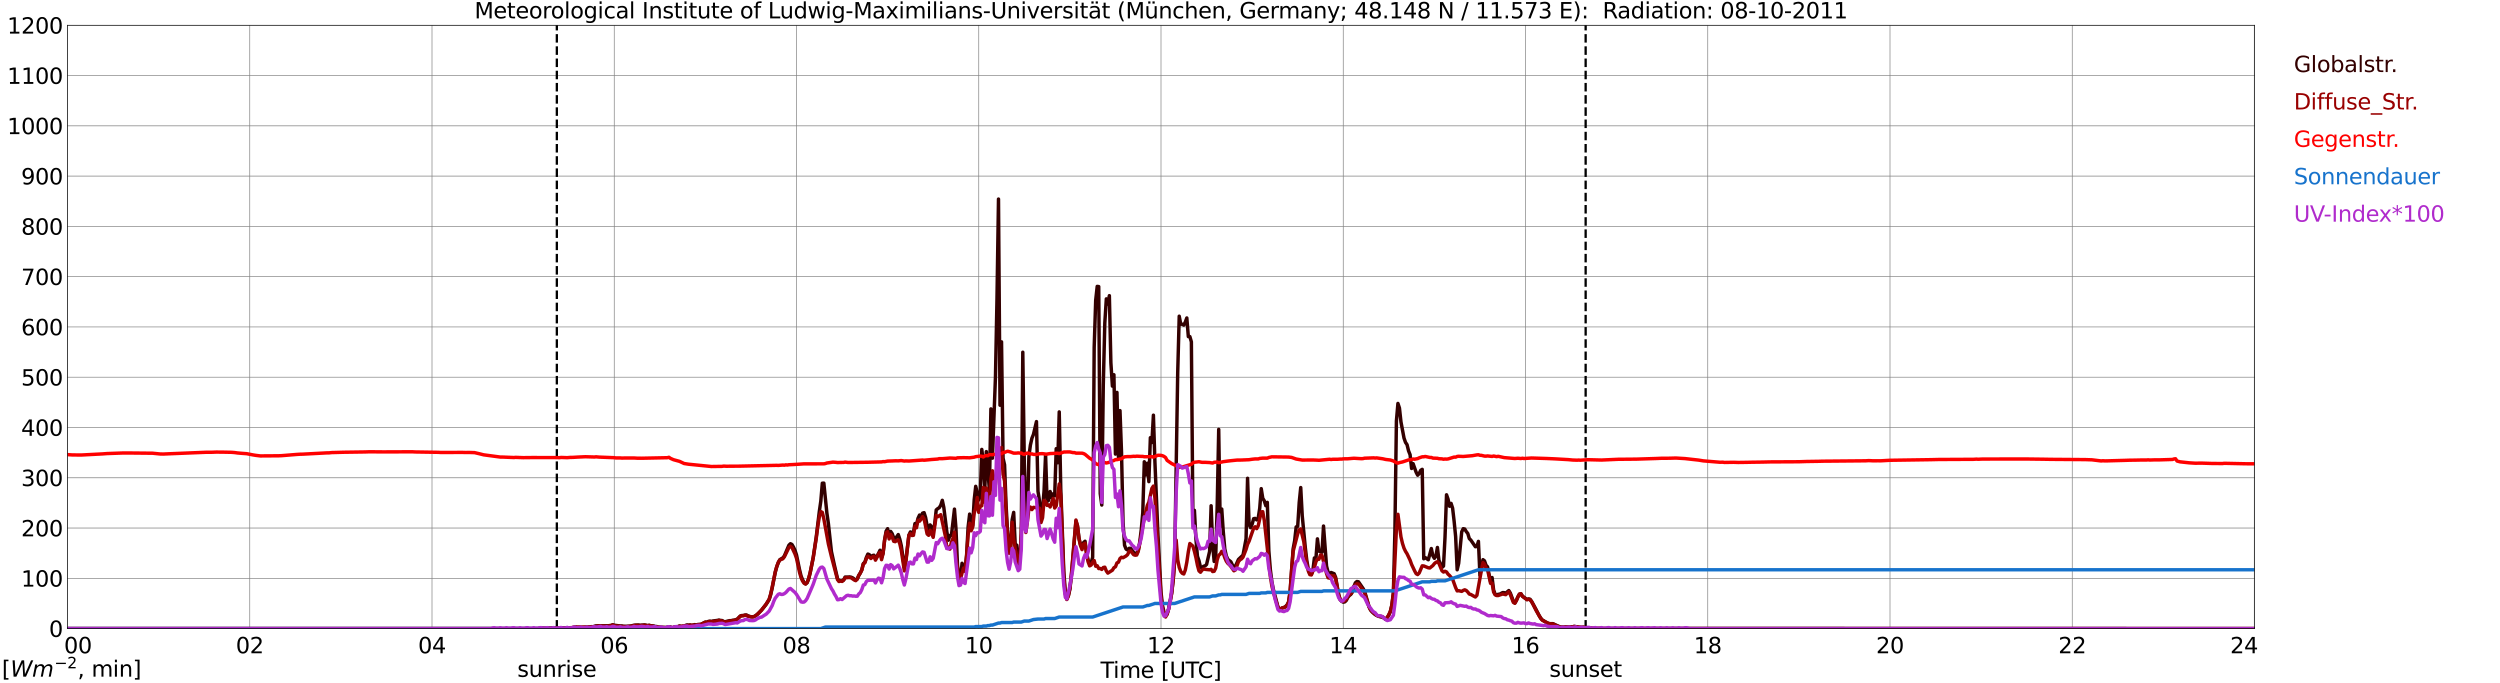 <?xml version="1.0" encoding="utf-8" standalone="no"?>
<!DOCTYPE svg PUBLIC "-//W3C//DTD SVG 1.1//EN"
  "http://www.w3.org/Graphics/SVG/1.1/DTD/svg11.dtd">
<svg xmlns:xlink="http://www.w3.org/1999/xlink" width="1085.4pt" height="296.64pt" viewBox="0 0 1085.4 296.64" xmlns="http://www.w3.org/2000/svg" version="1.1">
 <defs>
  <style type="text/css">*{stroke-linejoin: round; stroke-linecap: butt}</style>
 </defs>
 <g id="figure_1">
  <g id="patch_1">
   <path d="M 0 296.64 
L 1085.4 296.64 
L 1085.4 0 
L 0 0 
z
" style="fill: #ffffff"/>
  </g>
  <g id="axes_1">
   <g id="patch_2">
    <path d="M 29.306 272.909 
L 978.814 272.909 
L 978.814 10.976 
L 29.306 10.976 
z
" style="fill: #ffffff"/>
   </g>
   <g id="patch_3">
    <path d="M 978.814 272.909 
L 978.814 272.909 
L 978.814 10.976 
L 978.814 10.976 
z
" clip-path="url(#p6dda3d9da1)" style="fill: #d3d3d3; opacity: 0.25; stroke: #d3d3d3; stroke-linejoin: miter"/>
   </g>
   <g id="matplotlib.axis_1">
    <g id="xtick_1">
     <g id="line2d_1">
      <path d="M 29.306 272.909 
L 29.306 10.976 
" clip-path="url(#p6dda3d9da1)" style="fill: none; stroke: #808080; stroke-width: 0.3; stroke-linecap: square"/>
     </g>
     <g id="line2d_2"/>
     <g id="text_1">
      <!--    00 -->
      <g transform="translate(18.733 283.627) scale(0.095 -0.095)">
       <defs>
        <path id="DejaVuSans-20" transform="scale(0.016)"/>
        <path id="DejaVuSans-30" d="M 2034 4250 
Q 1547 4250 1301 3770 
Q 1056 3291 1056 2328 
Q 1056 1369 1301 889 
Q 1547 409 2034 409 
Q 2525 409 2770 889 
Q 3016 1369 3016 2328 
Q 3016 3291 2770 3770 
Q 2525 4250 2034 4250 
z
M 2034 4750 
Q 2819 4750 3233 4129 
Q 3647 3509 3647 2328 
Q 3647 1150 3233 529 
Q 2819 -91 2034 -91 
Q 1250 -91 836 529 
Q 422 1150 422 2328 
Q 422 3509 836 4129 
Q 1250 4750 2034 4750 
z
" transform="scale(0.016)"/>
       </defs>
       <use xlink:href="#DejaVuSans-20"/>
       <use xlink:href="#DejaVuSans-20" transform="translate(31.787 0)"/>
       <use xlink:href="#DejaVuSans-20" transform="translate(63.574 0)"/>
       <use xlink:href="#DejaVuSans-30" transform="translate(95.361 0)"/>
       <use xlink:href="#DejaVuSans-30" transform="translate(158.984 0)"/>
      </g>
     </g>
    </g>
    <g id="xtick_2">
     <g id="line2d_3">
      <path d="M 108.431 272.909 
L 108.431 10.976 
" clip-path="url(#p6dda3d9da1)" style="fill: none; stroke: #808080; stroke-width: 0.3; stroke-linecap: square"/>
     </g>
     <g id="line2d_4"/>
     <g id="text_2">
      <!-- 02 -->
      <g transform="translate(102.387 283.627) scale(0.095 -0.095)">
       <defs>
        <path id="DejaVuSans-32" d="M 1228 531 
L 3431 531 
L 3431 0 
L 469 0 
L 469 531 
Q 828 903 1448 1529 
Q 2069 2156 2228 2338 
Q 2531 2678 2651 2914 
Q 2772 3150 2772 3378 
Q 2772 3750 2511 3984 
Q 2250 4219 1831 4219 
Q 1534 4219 1204 4116 
Q 875 4013 500 3803 
L 500 4441 
Q 881 4594 1212 4672 
Q 1544 4750 1819 4750 
Q 2544 4750 2975 4387 
Q 3406 4025 3406 3419 
Q 3406 3131 3298 2873 
Q 3191 2616 2906 2266 
Q 2828 2175 2409 1742 
Q 1991 1309 1228 531 
z
" transform="scale(0.016)"/>
       </defs>
       <use xlink:href="#DejaVuSans-30"/>
       <use xlink:href="#DejaVuSans-32" transform="translate(63.623 0)"/>
      </g>
     </g>
    </g>
    <g id="xtick_3">
     <g id="line2d_5">
      <path d="M 187.557 272.909 
L 187.557 10.976 
" clip-path="url(#p6dda3d9da1)" style="fill: none; stroke: #808080; stroke-width: 0.3; stroke-linecap: square"/>
     </g>
     <g id="line2d_6"/>
     <g id="text_3">
      <!-- 04 -->
      <g transform="translate(181.513 283.627) scale(0.095 -0.095)">
       <defs>
        <path id="DejaVuSans-34" d="M 2419 4116 
L 825 1625 
L 2419 1625 
L 2419 4116 
z
M 2253 4666 
L 3047 4666 
L 3047 1625 
L 3713 1625 
L 3713 1100 
L 3047 1100 
L 3047 0 
L 2419 0 
L 2419 1100 
L 313 1100 
L 313 1709 
L 2253 4666 
z
" transform="scale(0.016)"/>
       </defs>
       <use xlink:href="#DejaVuSans-30"/>
       <use xlink:href="#DejaVuSans-34" transform="translate(63.623 0)"/>
      </g>
     </g>
    </g>
    <g id="xtick_4">
     <g id="line2d_7">
      <path d="M 266.683 272.909 
L 266.683 10.976 
" clip-path="url(#p6dda3d9da1)" style="fill: none; stroke: #808080; stroke-width: 0.3; stroke-linecap: square"/>
     </g>
     <g id="line2d_8"/>
     <g id="text_4">
      <!-- 06 -->
      <g transform="translate(260.638 283.627) scale(0.095 -0.095)">
       <defs>
        <path id="DejaVuSans-36" d="M 2113 2584 
Q 1688 2584 1439 2293 
Q 1191 2003 1191 1497 
Q 1191 994 1439 701 
Q 1688 409 2113 409 
Q 2538 409 2786 701 
Q 3034 994 3034 1497 
Q 3034 2003 2786 2293 
Q 2538 2584 2113 2584 
z
M 3366 4563 
L 3366 3988 
Q 3128 4100 2886 4159 
Q 2644 4219 2406 4219 
Q 1781 4219 1451 3797 
Q 1122 3375 1075 2522 
Q 1259 2794 1537 2939 
Q 1816 3084 2150 3084 
Q 2853 3084 3261 2657 
Q 3669 2231 3669 1497 
Q 3669 778 3244 343 
Q 2819 -91 2113 -91 
Q 1303 -91 875 529 
Q 447 1150 447 2328 
Q 447 3434 972 4092 
Q 1497 4750 2381 4750 
Q 2619 4750 2861 4703 
Q 3103 4656 3366 4563 
z
" transform="scale(0.016)"/>
       </defs>
       <use xlink:href="#DejaVuSans-30"/>
       <use xlink:href="#DejaVuSans-36" transform="translate(63.623 0)"/>
      </g>
     </g>
    </g>
    <g id="xtick_5">
     <g id="line2d_9">
      <path d="M 345.808 272.909 
L 345.808 10.976 
" clip-path="url(#p6dda3d9da1)" style="fill: none; stroke: #808080; stroke-width: 0.3; stroke-linecap: square"/>
     </g>
     <g id="line2d_10"/>
     <g id="text_5">
      <!-- 08 -->
      <g transform="translate(339.764 283.627) scale(0.095 -0.095)">
       <defs>
        <path id="DejaVuSans-38" d="M 2034 2216 
Q 1584 2216 1326 1975 
Q 1069 1734 1069 1313 
Q 1069 891 1326 650 
Q 1584 409 2034 409 
Q 2484 409 2743 651 
Q 3003 894 3003 1313 
Q 3003 1734 2745 1975 
Q 2488 2216 2034 2216 
z
M 1403 2484 
Q 997 2584 770 2862 
Q 544 3141 544 3541 
Q 544 4100 942 4425 
Q 1341 4750 2034 4750 
Q 2731 4750 3128 4425 
Q 3525 4100 3525 3541 
Q 3525 3141 3298 2862 
Q 3072 2584 2669 2484 
Q 3125 2378 3379 2068 
Q 3634 1759 3634 1313 
Q 3634 634 3220 271 
Q 2806 -91 2034 -91 
Q 1263 -91 848 271 
Q 434 634 434 1313 
Q 434 1759 690 2068 
Q 947 2378 1403 2484 
z
M 1172 3481 
Q 1172 3119 1398 2916 
Q 1625 2713 2034 2713 
Q 2441 2713 2670 2916 
Q 2900 3119 2900 3481 
Q 2900 3844 2670 4047 
Q 2441 4250 2034 4250 
Q 1625 4250 1398 4047 
Q 1172 3844 1172 3481 
z
" transform="scale(0.016)"/>
       </defs>
       <use xlink:href="#DejaVuSans-30"/>
       <use xlink:href="#DejaVuSans-38" transform="translate(63.623 0)"/>
      </g>
     </g>
    </g>
    <g id="xtick_6">
     <g id="line2d_11">
      <path d="M 424.934 272.909 
L 424.934 10.976 
" clip-path="url(#p6dda3d9da1)" style="fill: none; stroke: #808080; stroke-width: 0.3; stroke-linecap: square"/>
     </g>
     <g id="line2d_12"/>
     <g id="text_6">
      <!-- 10 -->
      <g transform="translate(418.89 283.627) scale(0.095 -0.095)">
       <defs>
        <path id="DejaVuSans-31" d="M 794 531 
L 1825 531 
L 1825 4091 
L 703 3866 
L 703 4441 
L 1819 4666 
L 2450 4666 
L 2450 531 
L 3481 531 
L 3481 0 
L 794 0 
L 794 531 
z
" transform="scale(0.016)"/>
       </defs>
       <use xlink:href="#DejaVuSans-31"/>
       <use xlink:href="#DejaVuSans-30" transform="translate(63.623 0)"/>
      </g>
     </g>
    </g>
    <g id="xtick_7">
     <g id="line2d_13">
      <path d="M 504.06 272.909 
L 504.06 10.976 
" clip-path="url(#p6dda3d9da1)" style="fill: none; stroke: #808080; stroke-width: 0.3; stroke-linecap: square"/>
     </g>
     <g id="line2d_14"/>
     <g id="text_7">
      <!-- 12 -->
      <g transform="translate(498.015 283.627) scale(0.095 -0.095)">
       <use xlink:href="#DejaVuSans-31"/>
       <use xlink:href="#DejaVuSans-32" transform="translate(63.623 0)"/>
      </g>
     </g>
    </g>
    <g id="xtick_8">
     <g id="line2d_15">
      <path d="M 583.185 272.909 
L 583.185 10.976 
" clip-path="url(#p6dda3d9da1)" style="fill: none; stroke: #808080; stroke-width: 0.3; stroke-linecap: square"/>
     </g>
     <g id="line2d_16"/>
     <g id="text_8">
      <!-- 14 -->
      <g transform="translate(577.141 283.627) scale(0.095 -0.095)">
       <use xlink:href="#DejaVuSans-31"/>
       <use xlink:href="#DejaVuSans-34" transform="translate(63.623 0)"/>
      </g>
     </g>
    </g>
    <g id="xtick_9">
     <g id="line2d_17">
      <path d="M 662.311 272.909 
L 662.311 10.976 
" clip-path="url(#p6dda3d9da1)" style="fill: none; stroke: #808080; stroke-width: 0.3; stroke-linecap: square"/>
     </g>
     <g id="line2d_18"/>
     <g id="text_9">
      <!-- 16 -->
      <g transform="translate(656.267 283.627) scale(0.095 -0.095)">
       <use xlink:href="#DejaVuSans-31"/>
       <use xlink:href="#DejaVuSans-36" transform="translate(63.623 0)"/>
      </g>
     </g>
    </g>
    <g id="xtick_10">
     <g id="line2d_19">
      <path d="M 741.437 272.909 
L 741.437 10.976 
" clip-path="url(#p6dda3d9da1)" style="fill: none; stroke: #808080; stroke-width: 0.3; stroke-linecap: square"/>
     </g>
     <g id="line2d_20"/>
     <g id="text_10">
      <!-- 18 -->
      <g transform="translate(735.392 283.627) scale(0.095 -0.095)">
       <use xlink:href="#DejaVuSans-31"/>
       <use xlink:href="#DejaVuSans-38" transform="translate(63.623 0)"/>
      </g>
     </g>
    </g>
    <g id="xtick_11">
     <g id="line2d_21">
      <path d="M 820.562 272.909 
L 820.562 10.976 
" clip-path="url(#p6dda3d9da1)" style="fill: none; stroke: #808080; stroke-width: 0.3; stroke-linecap: square"/>
     </g>
     <g id="line2d_22"/>
     <g id="text_11">
      <!-- 20 -->
      <g transform="translate(814.518 283.627) scale(0.095 -0.095)">
       <use xlink:href="#DejaVuSans-32"/>
       <use xlink:href="#DejaVuSans-30" transform="translate(63.623 0)"/>
      </g>
     </g>
    </g>
    <g id="xtick_12">
     <g id="line2d_23">
      <path d="M 899.688 272.909 
L 899.688 10.976 
" clip-path="url(#p6dda3d9da1)" style="fill: none; stroke: #808080; stroke-width: 0.3; stroke-linecap: square"/>
     </g>
     <g id="line2d_24"/>
     <g id="text_12">
      <!-- 22 -->
      <g transform="translate(893.644 283.627) scale(0.095 -0.095)">
       <use xlink:href="#DejaVuSans-32"/>
       <use xlink:href="#DejaVuSans-32" transform="translate(63.623 0)"/>
      </g>
     </g>
    </g>
    <g id="xtick_13">
     <g id="line2d_25">
      <path d="M 978.814 272.909 
L 978.814 10.976 
" clip-path="url(#p6dda3d9da1)" style="fill: none; stroke: #808080; stroke-width: 0.3; stroke-linecap: square"/>
     </g>
     <g id="line2d_26"/>
     <g id="text_13">
      <!-- 24    -->
      <g transform="translate(968.241 283.627) scale(0.095 -0.095)">
       <use xlink:href="#DejaVuSans-32"/>
       <use xlink:href="#DejaVuSans-34" transform="translate(63.623 0)"/>
       <use xlink:href="#DejaVuSans-20" transform="translate(127.246 0)"/>
       <use xlink:href="#DejaVuSans-20" transform="translate(159.033 0)"/>
       <use xlink:href="#DejaVuSans-20" transform="translate(190.82 0)"/>
      </g>
     </g>
    </g>
    <g id="text_14">
     <!-- Time [UTC] -->
     <g transform="translate(477.806 294.322) scale(0.095 -0.095)">
      <defs>
       <path id="DejaVuSans-54" d="M -19 4666 
L 3928 4666 
L 3928 4134 
L 2272 4134 
L 2272 0 
L 1638 0 
L 1638 4134 
L -19 4134 
L -19 4666 
z
" transform="scale(0.016)"/>
       <path id="DejaVuSans-69" d="M 603 3500 
L 1178 3500 
L 1178 0 
L 603 0 
L 603 3500 
z
M 603 4863 
L 1178 4863 
L 1178 4134 
L 603 4134 
L 603 4863 
z
" transform="scale(0.016)"/>
       <path id="DejaVuSans-6d" d="M 3328 2828 
Q 3544 3216 3844 3400 
Q 4144 3584 4550 3584 
Q 5097 3584 5394 3201 
Q 5691 2819 5691 2113 
L 5691 0 
L 5113 0 
L 5113 2094 
Q 5113 2597 4934 2840 
Q 4756 3084 4391 3084 
Q 3944 3084 3684 2787 
Q 3425 2491 3425 1978 
L 3425 0 
L 2847 0 
L 2847 2094 
Q 2847 2600 2669 2842 
Q 2491 3084 2119 3084 
Q 1678 3084 1418 2786 
Q 1159 2488 1159 1978 
L 1159 0 
L 581 0 
L 581 3500 
L 1159 3500 
L 1159 2956 
Q 1356 3278 1631 3431 
Q 1906 3584 2284 3584 
Q 2666 3584 2933 3390 
Q 3200 3197 3328 2828 
z
" transform="scale(0.016)"/>
       <path id="DejaVuSans-65" d="M 3597 1894 
L 3597 1613 
L 953 1613 
Q 991 1019 1311 708 
Q 1631 397 2203 397 
Q 2534 397 2845 478 
Q 3156 559 3463 722 
L 3463 178 
Q 3153 47 2828 -22 
Q 2503 -91 2169 -91 
Q 1331 -91 842 396 
Q 353 884 353 1716 
Q 353 2575 817 3079 
Q 1281 3584 2069 3584 
Q 2775 3584 3186 3129 
Q 3597 2675 3597 1894 
z
M 3022 2063 
Q 3016 2534 2758 2815 
Q 2500 3097 2075 3097 
Q 1594 3097 1305 2825 
Q 1016 2553 972 2059 
L 3022 2063 
z
" transform="scale(0.016)"/>
       <path id="DejaVuSans-5b" d="M 550 4863 
L 1875 4863 
L 1875 4416 
L 1125 4416 
L 1125 -397 
L 1875 -397 
L 1875 -844 
L 550 -844 
L 550 4863 
z
" transform="scale(0.016)"/>
       <path id="DejaVuSans-55" d="M 556 4666 
L 1191 4666 
L 1191 1831 
Q 1191 1081 1462 751 
Q 1734 422 2344 422 
Q 2950 422 3222 751 
Q 3494 1081 3494 1831 
L 3494 4666 
L 4128 4666 
L 4128 1753 
Q 4128 841 3676 375 
Q 3225 -91 2344 -91 
Q 1459 -91 1007 375 
Q 556 841 556 1753 
L 556 4666 
z
" transform="scale(0.016)"/>
       <path id="DejaVuSans-43" d="M 4122 4306 
L 4122 3641 
Q 3803 3938 3442 4084 
Q 3081 4231 2675 4231 
Q 1875 4231 1450 3742 
Q 1025 3253 1025 2328 
Q 1025 1406 1450 917 
Q 1875 428 2675 428 
Q 3081 428 3442 575 
Q 3803 722 4122 1019 
L 4122 359 
Q 3791 134 3420 21 
Q 3050 -91 2638 -91 
Q 1578 -91 968 557 
Q 359 1206 359 2328 
Q 359 3453 968 4101 
Q 1578 4750 2638 4750 
Q 3056 4750 3426 4639 
Q 3797 4528 4122 4306 
z
" transform="scale(0.016)"/>
       <path id="DejaVuSans-5d" d="M 1947 4863 
L 1947 -844 
L 622 -844 
L 622 -397 
L 1369 -397 
L 1369 4416 
L 622 4416 
L 622 4863 
L 1947 4863 
z
" transform="scale(0.016)"/>
      </defs>
      <use xlink:href="#DejaVuSans-54"/>
      <use xlink:href="#DejaVuSans-69" transform="translate(57.959 0)"/>
      <use xlink:href="#DejaVuSans-6d" transform="translate(85.742 0)"/>
      <use xlink:href="#DejaVuSans-65" transform="translate(183.154 0)"/>
      <use xlink:href="#DejaVuSans-20" transform="translate(244.678 0)"/>
      <use xlink:href="#DejaVuSans-5b" transform="translate(276.465 0)"/>
      <use xlink:href="#DejaVuSans-55" transform="translate(315.479 0)"/>
      <use xlink:href="#DejaVuSans-54" transform="translate(388.672 0)"/>
      <use xlink:href="#DejaVuSans-43" transform="translate(443.881 0)"/>
      <use xlink:href="#DejaVuSans-5d" transform="translate(513.705 0)"/>
     </g>
    </g>
   </g>
   <g id="matplotlib.axis_2">
    <g id="ytick_1">
     <g id="line2d_27">
      <path d="M 29.306 272.909 
L 978.814 272.909 
" clip-path="url(#p6dda3d9da1)" style="fill: none; stroke: #808080; stroke-width: 0.3; stroke-linecap: square"/>
     </g>
     <g id="line2d_28"/>
     <g id="text_15">
      <!-- 0 -->
      <g transform="translate(21.261 276.518) scale(0.095 -0.095)">
       <use xlink:href="#DejaVuSans-30"/>
      </g>
     </g>
    </g>
    <g id="ytick_2">
     <g id="line2d_29">
      <path d="M 29.306 251.081 
L 978.814 251.081 
" clip-path="url(#p6dda3d9da1)" style="fill: none; stroke: #808080; stroke-width: 0.3; stroke-linecap: square"/>
     </g>
     <g id="line2d_30"/>
     <g id="text_16">
      <!-- 100 -->
      <g transform="translate(9.173 254.69) scale(0.095 -0.095)">
       <use xlink:href="#DejaVuSans-31"/>
       <use xlink:href="#DejaVuSans-30" transform="translate(63.623 0)"/>
       <use xlink:href="#DejaVuSans-30" transform="translate(127.246 0)"/>
      </g>
     </g>
    </g>
    <g id="ytick_3">
     <g id="line2d_31">
      <path d="M 29.306 229.253 
L 978.814 229.253 
" clip-path="url(#p6dda3d9da1)" style="fill: none; stroke: #808080; stroke-width: 0.3; stroke-linecap: square"/>
     </g>
     <g id="line2d_32"/>
     <g id="text_17">
      <!-- 200 -->
      <g transform="translate(9.173 232.863) scale(0.095 -0.095)">
       <use xlink:href="#DejaVuSans-32"/>
       <use xlink:href="#DejaVuSans-30" transform="translate(63.623 0)"/>
       <use xlink:href="#DejaVuSans-30" transform="translate(127.246 0)"/>
      </g>
     </g>
    </g>
    <g id="ytick_4">
     <g id="line2d_33">
      <path d="M 29.306 207.426 
L 978.814 207.426 
" clip-path="url(#p6dda3d9da1)" style="fill: none; stroke: #808080; stroke-width: 0.3; stroke-linecap: square"/>
     </g>
     <g id="line2d_34"/>
     <g id="text_18">
      <!-- 300 -->
      <g transform="translate(9.173 211.035) scale(0.095 -0.095)">
       <defs>
        <path id="DejaVuSans-33" d="M 2597 2516 
Q 3050 2419 3304 2112 
Q 3559 1806 3559 1356 
Q 3559 666 3084 287 
Q 2609 -91 1734 -91 
Q 1441 -91 1130 -33 
Q 819 25 488 141 
L 488 750 
Q 750 597 1062 519 
Q 1375 441 1716 441 
Q 2309 441 2620 675 
Q 2931 909 2931 1356 
Q 2931 1769 2642 2001 
Q 2353 2234 1838 2234 
L 1294 2234 
L 1294 2753 
L 1863 2753 
Q 2328 2753 2575 2939 
Q 2822 3125 2822 3475 
Q 2822 3834 2567 4026 
Q 2313 4219 1838 4219 
Q 1578 4219 1281 4162 
Q 984 4106 628 3988 
L 628 4550 
Q 988 4650 1302 4700 
Q 1616 4750 1894 4750 
Q 2613 4750 3031 4423 
Q 3450 4097 3450 3541 
Q 3450 3153 3228 2886 
Q 3006 2619 2597 2516 
z
" transform="scale(0.016)"/>
       </defs>
       <use xlink:href="#DejaVuSans-33"/>
       <use xlink:href="#DejaVuSans-30" transform="translate(63.623 0)"/>
       <use xlink:href="#DejaVuSans-30" transform="translate(127.246 0)"/>
      </g>
     </g>
    </g>
    <g id="ytick_5">
     <g id="line2d_35">
      <path d="M 29.306 185.598 
L 978.814 185.598 
" clip-path="url(#p6dda3d9da1)" style="fill: none; stroke: #808080; stroke-width: 0.3; stroke-linecap: square"/>
     </g>
     <g id="line2d_36"/>
     <g id="text_19">
      <!-- 400 -->
      <g transform="translate(9.173 189.207) scale(0.095 -0.095)">
       <use xlink:href="#DejaVuSans-34"/>
       <use xlink:href="#DejaVuSans-30" transform="translate(63.623 0)"/>
       <use xlink:href="#DejaVuSans-30" transform="translate(127.246 0)"/>
      </g>
     </g>
    </g>
    <g id="ytick_6">
     <g id="line2d_37">
      <path d="M 29.306 163.77 
L 978.814 163.77 
" clip-path="url(#p6dda3d9da1)" style="fill: none; stroke: #808080; stroke-width: 0.3; stroke-linecap: square"/>
     </g>
     <g id="line2d_38"/>
     <g id="text_20">
      <!-- 500 -->
      <g transform="translate(9.173 167.379) scale(0.095 -0.095)">
       <defs>
        <path id="DejaVuSans-35" d="M 691 4666 
L 3169 4666 
L 3169 4134 
L 1269 4134 
L 1269 2991 
Q 1406 3038 1543 3061 
Q 1681 3084 1819 3084 
Q 2600 3084 3056 2656 
Q 3513 2228 3513 1497 
Q 3513 744 3044 326 
Q 2575 -91 1722 -91 
Q 1428 -91 1123 -41 
Q 819 9 494 109 
L 494 744 
Q 775 591 1075 516 
Q 1375 441 1709 441 
Q 2250 441 2565 725 
Q 2881 1009 2881 1497 
Q 2881 1984 2565 2268 
Q 2250 2553 1709 2553 
Q 1456 2553 1204 2497 
Q 953 2441 691 2322 
L 691 4666 
z
" transform="scale(0.016)"/>
       </defs>
       <use xlink:href="#DejaVuSans-35"/>
       <use xlink:href="#DejaVuSans-30" transform="translate(63.623 0)"/>
       <use xlink:href="#DejaVuSans-30" transform="translate(127.246 0)"/>
      </g>
     </g>
    </g>
    <g id="ytick_7">
     <g id="line2d_39">
      <path d="M 29.306 141.942 
L 978.814 141.942 
" clip-path="url(#p6dda3d9da1)" style="fill: none; stroke: #808080; stroke-width: 0.3; stroke-linecap: square"/>
     </g>
     <g id="line2d_40"/>
     <g id="text_21">
      <!-- 600 -->
      <g transform="translate(9.173 145.551) scale(0.095 -0.095)">
       <use xlink:href="#DejaVuSans-36"/>
       <use xlink:href="#DejaVuSans-30" transform="translate(63.623 0)"/>
       <use xlink:href="#DejaVuSans-30" transform="translate(127.246 0)"/>
      </g>
     </g>
    </g>
    <g id="ytick_8">
     <g id="line2d_41">
      <path d="M 29.306 120.114 
L 978.814 120.114 
" clip-path="url(#p6dda3d9da1)" style="fill: none; stroke: #808080; stroke-width: 0.3; stroke-linecap: square"/>
     </g>
     <g id="line2d_42"/>
     <g id="text_22">
      <!-- 700 -->
      <g transform="translate(9.173 123.724) scale(0.095 -0.095)">
       <defs>
        <path id="DejaVuSans-37" d="M 525 4666 
L 3525 4666 
L 3525 4397 
L 1831 0 
L 1172 0 
L 2766 4134 
L 525 4134 
L 525 4666 
z
" transform="scale(0.016)"/>
       </defs>
       <use xlink:href="#DejaVuSans-37"/>
       <use xlink:href="#DejaVuSans-30" transform="translate(63.623 0)"/>
       <use xlink:href="#DejaVuSans-30" transform="translate(127.246 0)"/>
      </g>
     </g>
    </g>
    <g id="ytick_9">
     <g id="line2d_43">
      <path d="M 29.306 98.287 
L 978.814 98.287 
" clip-path="url(#p6dda3d9da1)" style="fill: none; stroke: #808080; stroke-width: 0.3; stroke-linecap: square"/>
     </g>
     <g id="line2d_44"/>
     <g id="text_23">
      <!-- 800 -->
      <g transform="translate(9.173 101.896) scale(0.095 -0.095)">
       <use xlink:href="#DejaVuSans-38"/>
       <use xlink:href="#DejaVuSans-30" transform="translate(63.623 0)"/>
       <use xlink:href="#DejaVuSans-30" transform="translate(127.246 0)"/>
      </g>
     </g>
    </g>
    <g id="ytick_10">
     <g id="line2d_45">
      <path d="M 29.306 76.459 
L 978.814 76.459 
" clip-path="url(#p6dda3d9da1)" style="fill: none; stroke: #808080; stroke-width: 0.3; stroke-linecap: square"/>
     </g>
     <g id="line2d_46"/>
     <g id="text_24">
      <!-- 900 -->
      <g transform="translate(9.173 80.068) scale(0.095 -0.095)">
       <defs>
        <path id="DejaVuSans-39" d="M 703 97 
L 703 672 
Q 941 559 1184 500 
Q 1428 441 1663 441 
Q 2288 441 2617 861 
Q 2947 1281 2994 2138 
Q 2813 1869 2534 1725 
Q 2256 1581 1919 1581 
Q 1219 1581 811 2004 
Q 403 2428 403 3163 
Q 403 3881 828 4315 
Q 1253 4750 1959 4750 
Q 2769 4750 3195 4129 
Q 3622 3509 3622 2328 
Q 3622 1225 3098 567 
Q 2575 -91 1691 -91 
Q 1453 -91 1209 -44 
Q 966 3 703 97 
z
M 1959 2075 
Q 2384 2075 2632 2365 
Q 2881 2656 2881 3163 
Q 2881 3666 2632 3958 
Q 2384 4250 1959 4250 
Q 1534 4250 1286 3958 
Q 1038 3666 1038 3163 
Q 1038 2656 1286 2365 
Q 1534 2075 1959 2075 
z
" transform="scale(0.016)"/>
       </defs>
       <use xlink:href="#DejaVuSans-39"/>
       <use xlink:href="#DejaVuSans-30" transform="translate(63.623 0)"/>
       <use xlink:href="#DejaVuSans-30" transform="translate(127.246 0)"/>
      </g>
     </g>
    </g>
    <g id="ytick_11">
     <g id="line2d_47">
      <path d="M 29.306 54.631 
L 978.814 54.631 
" clip-path="url(#p6dda3d9da1)" style="fill: none; stroke: #808080; stroke-width: 0.3; stroke-linecap: square"/>
     </g>
     <g id="line2d_48"/>
     <g id="text_25">
      <!-- 1000 -->
      <g transform="translate(3.128 58.24) scale(0.095 -0.095)">
       <use xlink:href="#DejaVuSans-31"/>
       <use xlink:href="#DejaVuSans-30" transform="translate(63.623 0)"/>
       <use xlink:href="#DejaVuSans-30" transform="translate(127.246 0)"/>
       <use xlink:href="#DejaVuSans-30" transform="translate(190.869 0)"/>
      </g>
     </g>
    </g>
    <g id="ytick_12">
     <g id="line2d_49">
      <path d="M 29.306 32.803 
L 978.814 32.803 
" clip-path="url(#p6dda3d9da1)" style="fill: none; stroke: #808080; stroke-width: 0.3; stroke-linecap: square"/>
     </g>
     <g id="line2d_50"/>
     <g id="text_26">
      <!-- 1100 -->
      <g transform="translate(3.128 36.413) scale(0.095 -0.095)">
       <use xlink:href="#DejaVuSans-31"/>
       <use xlink:href="#DejaVuSans-31" transform="translate(63.623 0)"/>
       <use xlink:href="#DejaVuSans-30" transform="translate(127.246 0)"/>
       <use xlink:href="#DejaVuSans-30" transform="translate(190.869 0)"/>
      </g>
     </g>
    </g>
    <g id="ytick_13">
     <g id="line2d_51">
      <path d="M 29.306 10.976 
L 978.814 10.976 
" clip-path="url(#p6dda3d9da1)" style="fill: none; stroke: #808080; stroke-width: 0.3; stroke-linecap: square"/>
     </g>
     <g id="line2d_52"/>
     <g id="text_27">
      <!-- 1200 -->
      <g transform="translate(3.128 14.585) scale(0.095 -0.095)">
       <use xlink:href="#DejaVuSans-31"/>
       <use xlink:href="#DejaVuSans-32" transform="translate(63.623 0)"/>
       <use xlink:href="#DejaVuSans-30" transform="translate(127.246 0)"/>
       <use xlink:href="#DejaVuSans-30" transform="translate(190.869 0)"/>
      </g>
     </g>
    </g>
   </g>
   <g id="line2d_53">
    <path d="M 241.758 272.909 
L 241.758 10.976 
" clip-path="url(#p6dda3d9da1)" style="fill: none; stroke-dasharray: 3.7,1.6; stroke-dashoffset: 0; stroke: #000000"/>
   </g>
   <g id="line2d_54">
    <path d="M 688.423 272.909 
L 688.423 10.976 
" clip-path="url(#p6dda3d9da1)" style="fill: none; stroke-dasharray: 3.7,1.6; stroke-dashoffset: 0; stroke: #000000"/>
   </g>
   <g id="line2d_55">
    <path d="M 29.306 272.909 
L 233.714 272.909 
L 234.373 272.693 
L 237.011 272.752 
L 241.626 272.575 
L 242.286 272.662 
L 243.604 272.634 
L 247.561 272.544 
L 248.22 272.544 
L 249.539 272.337 
L 250.198 272.306 
L 250.858 272.426 
L 251.517 272.367 
L 252.836 272.455 
L 254.155 272.337 
L 256.133 272.219 
L 256.792 272.071 
L 257.451 272.099 
L 258.77 271.715 
L 261.408 271.684 
L 264.045 271.684 
L 265.364 271.507 
L 266.023 271.241 
L 266.683 271.449 
L 269.32 271.774 
L 269.98 271.745 
L 270.639 271.892 
L 272.617 271.892 
L 273.936 271.774 
L 275.255 271.449 
L 277.233 271.331 
L 277.892 271.477 
L 279.87 271.3 
L 281.189 271.597 
L 281.849 271.449 
L 282.508 271.656 
L 283.827 271.774 
L 284.486 271.981 
L 285.145 272.012 
L 285.805 272.278 
L 289.102 272.426 
L 291.08 272.188 
L 291.739 272.603 
L 292.399 272.455 
L 293.058 272.099 
L 293.717 272.278 
L 295.036 271.745 
L 295.696 272.071 
L 296.355 271.953 
L 297.014 271.981 
L 297.674 271.507 
L 298.333 271.3 
L 298.992 271.418 
L 299.652 271.3 
L 300.311 271.597 
L 301.63 271.182 
L 302.289 271.449 
L 302.949 271.123 
L 304.267 271.093 
L 306.246 270.056 
L 306.905 270.115 
L 307.564 269.79 
L 308.224 269.7 
L 308.883 269.79 
L 309.543 269.613 
L 311.521 269.347 
L 312.18 269.198 
L 312.839 269.375 
L 313.499 269.405 
L 314.158 269.82 
L 314.818 269.938 
L 316.796 269.464 
L 317.455 269.464 
L 318.114 269.285 
L 318.774 269.257 
L 320.093 268.812 
L 321.411 267.45 
L 322.071 267.242 
L 322.73 267.214 
L 323.39 267.035 
L 324.049 266.976 
L 324.708 267.36 
L 326.027 267.805 
L 327.346 267.747 
L 328.665 266.887 
L 330.643 264.874 
L 332.621 262.386 
L 333.94 260.312 
L 334.599 258.179 
L 335.258 255.248 
L 336.577 248.525 
L 337.236 246.067 
L 337.896 244.319 
L 338.555 242.987 
L 339.874 242.217 
L 340.533 241.357 
L 342.512 236.707 
L 343.171 236.057 
L 343.83 236.382 
L 344.49 237.537 
L 345.149 238.93 
L 345.808 240.942 
L 347.127 247.311 
L 347.787 250.064 
L 348.446 251.694 
L 349.105 252.939 
L 349.765 253.5 
L 350.424 252.998 
L 351.083 251.339 
L 351.743 248.732 
L 353.062 242.038 
L 354.38 233.123 
L 355.699 222.194 
L 356.359 217.575 
L 357.018 209.785 
L 357.677 209.757 
L 358.996 222.757 
L 359.655 227.348 
L 360.974 239.462 
L 362.293 245.504 
L 363.612 251.16 
L 364.271 252.286 
L 364.93 252.138 
L 365.59 252.227 
L 366.249 251.843 
L 366.909 250.54 
L 368.227 250.54 
L 368.887 250.479 
L 369.546 250.599 
L 370.206 250.893 
L 371.524 251.843 
L 372.184 251.367 
L 372.843 249.887 
L 373.502 248.822 
L 374.162 247.37 
L 374.821 244.675 
L 375.481 244.083 
L 376.14 242.009 
L 376.799 240.558 
L 377.459 240.824 
L 378.118 241.95 
L 378.777 241.208 
L 379.437 241.062 
L 380.096 242.542 
L 380.756 241.595 
L 382.074 238.899 
L 382.734 242.186 
L 383.393 240.233 
L 384.053 234.457 
L 384.712 230.607 
L 385.371 229.539 
L 386.031 232.65 
L 386.69 230.724 
L 387.349 231.702 
L 388.009 233.479 
L 388.668 233.983 
L 389.987 232.087 
L 390.646 234.071 
L 391.306 236.915 
L 392.624 246.244 
L 393.284 243.341 
L 394.603 232.353 
L 395.262 230.932 
L 395.921 231.257 
L 396.581 231.229 
L 397.24 227.319 
L 397.899 227.734 
L 398.559 225.038 
L 399.218 223.617 
L 399.878 224.209 
L 400.537 222.788 
L 401.196 222.581 
L 401.856 224.654 
L 402.515 228.236 
L 403.175 230.724 
L 403.834 227.911 
L 404.493 228.889 
L 405.153 230.637 
L 405.812 227.378 
L 406.471 221.395 
L 407.131 220.832 
L 407.79 220.417 
L 408.45 219.322 
L 409.109 217.22 
L 409.768 220.33 
L 411.087 230.962 
L 411.746 234.547 
L 412.406 232.473 
L 413.065 232.442 
L 414.384 221.039 
L 415.043 229.539 
L 415.703 245.325 
L 416.362 250.924 
L 417.022 251.042 
L 417.681 244.557 
L 419 247.37 
L 419.659 241.001 
L 420.318 228.771 
L 420.978 223.203 
L 421.637 227.911 
L 422.297 228.236 
L 422.956 216.982 
L 423.615 211.147 
L 424.275 213.815 
L 424.934 217.071 
L 425.593 215.325 
L 426.253 195.126 
L 426.912 200.694 
L 427.572 211.741 
L 428.231 196.073 
L 429.55 212.599 
L 430.209 177.532 
L 430.869 198.917 
L 432.187 163.672 
L 432.847 129.85 
L 433.506 86.43 
L 434.165 175.932 
L 434.825 148.419 
L 435.484 198.917 
L 436.144 201.818 
L 436.803 219.47 
L 437.462 231.257 
L 438.122 239.106 
L 438.781 237.36 
L 439.44 225.601 
L 440.1 222.463 
L 440.759 236.293 
L 441.419 236.677 
L 442.078 244.201 
L 442.737 243.756 
L 443.397 231.851 
L 444.056 152.922 
L 444.716 201.168 
L 445.375 227.97 
L 446.034 225.069 
L 446.694 198.264 
L 447.353 193.259 
L 448.012 190.269 
L 448.672 188.638 
L 449.991 183.042 
L 450.65 213.31 
L 451.309 217.458 
L 451.969 224.741 
L 452.628 221.513 
L 453.287 213.103 
L 453.947 197.317 
L 454.606 217.724 
L 455.266 217.22 
L 455.925 213.4 
L 456.584 216.065 
L 457.244 214.406 
L 457.903 215.294 
L 458.563 194.8 
L 459.222 200.901 
L 459.881 178.836 
L 460.541 212.184 
L 461.859 248.11 
L 462.519 257.055 
L 463.178 260.076 
L 463.838 258.684 
L 464.497 255.839 
L 465.156 250.005 
L 467.134 226.283 
L 467.794 228.267 
L 468.453 233.597 
L 469.113 236.531 
L 469.772 237.834 
L 470.431 235.581 
L 471.091 234.99 
L 471.75 240.025 
L 472.409 243.105 
L 473.069 244.734 
L 473.728 244.26 
L 474.388 241.95 
L 475.047 150.876 
L 475.706 130.352 
L 476.366 124.34 
L 477.025 124.43 
L 477.685 214.347 
L 478.344 219.263 
L 479.003 167.138 
L 479.663 140.216 
L 480.322 129.76 
L 480.981 132.041 
L 481.641 128.368 
L 482.3 157.481 
L 482.96 167.64 
L 483.619 162.694 
L 484.278 197.14 
L 484.938 170.366 
L 485.597 198.976 
L 486.256 178.272 
L 486.916 196.311 
L 487.575 226.697 
L 488.235 236.738 
L 488.894 238.395 
L 489.553 238.781 
L 490.213 238.07 
L 490.872 238.07 
L 492.191 239.818 
L 492.85 240.233 
L 493.51 240.351 
L 494.169 239.017 
L 494.828 235.345 
L 495.488 229.985 
L 496.147 222.609 
L 496.807 200.486 
L 497.466 206.232 
L 498.125 201.109 
L 498.785 209.104 
L 499.444 190.031 
L 500.103 192.105 
L 500.763 180.257 
L 501.422 200.635 
L 502.741 232.117 
L 504.06 257.084 
L 504.719 262.977 
L 505.379 265.762 
L 506.038 266.858 
L 506.697 266.651 
L 507.357 264.37 
L 508.675 257.616 
L 509.335 252.05 
L 509.994 243.046 
L 511.313 161.864 
L 511.972 137.284 
L 512.632 140.748 
L 513.291 140.748 
L 513.95 141.163 
L 514.61 139.829 
L 515.269 138.053 
L 515.929 146.14 
L 516.588 146.14 
L 517.247 148.419 
L 517.907 224.741 
L 518.566 221.574 
L 519.226 234.042 
L 519.885 241.505 
L 520.544 243.43 
L 521.204 246.244 
L 521.863 246.451 
L 522.522 245.86 
L 523.182 245.681 
L 523.841 245.089 
L 525.16 239.403 
L 525.819 219.588 
L 526.479 236.441 
L 527.138 243.756 
L 527.797 242.335 
L 528.457 219.619 
L 529.116 186.418 
L 529.776 228.651 
L 530.435 221.011 
L 531.094 230.873 
L 531.754 238.307 
L 532.413 241.357 
L 533.073 242.839 
L 534.391 243.904 
L 535.051 245.266 
L 535.71 246.126 
L 536.369 245.86 
L 537.688 242.898 
L 539.666 241.001 
L 540.985 233.953 
L 541.644 207.653 
L 542.304 227.675 
L 542.963 229.096 
L 543.623 227.586 
L 544.282 225.187 
L 544.941 225.069 
L 545.601 225.719 
L 546.26 224.92 
L 546.919 220.684 
L 547.579 212.156 
L 548.238 216.331 
L 548.898 217.427 
L 549.557 219.56 
L 550.216 218.108 
L 550.876 239.137 
L 551.535 247.34 
L 552.195 252.583 
L 552.854 255.929 
L 554.832 263.512 
L 555.491 264.339 
L 556.151 264.311 
L 556.81 263.896 
L 557.47 263.748 
L 558.129 263.333 
L 558.788 262.624 
L 559.448 261.438 
L 560.107 257.084 
L 561.426 238.277 
L 562.085 234.754 
L 562.745 228.771 
L 563.404 228.533 
L 564.063 218.167 
L 564.723 211.682 
L 565.382 223.973 
L 566.701 237.655 
L 567.36 243.341 
L 568.02 247.163 
L 568.679 249.088 
L 569.338 249.354 
L 569.998 247.637 
L 570.657 242.245 
L 571.317 242.601 
L 571.976 233.953 
L 572.635 239.285 
L 573.954 239.759 
L 574.613 228.385 
L 575.932 245.801 
L 576.592 248.377 
L 577.251 249.175 
L 577.91 248.553 
L 579.229 249.088 
L 579.889 250.686 
L 581.207 258.12 
L 581.867 260.371 
L 582.526 261.083 
L 583.185 261.438 
L 583.845 261.318 
L 584.504 260.668 
L 585.164 259.365 
L 585.823 258.566 
L 586.482 258.062 
L 587.142 257.025 
L 587.801 254.656 
L 588.46 253.026 
L 589.12 252.465 
L 589.779 252.583 
L 591.757 255.455 
L 592.417 256.582 
L 594.395 263.422 
L 595.054 264.874 
L 595.714 265.673 
L 597.032 266.828 
L 598.351 267.539 
L 599.67 267.895 
L 600.329 267.923 
L 601.648 268.96 
L 602.307 268.102 
L 602.967 267.035 
L 603.626 265.555 
L 604.286 262.652 
L 604.945 257.557 
L 605.604 230.932 
L 606.264 182.775 
L 606.923 175.164 
L 607.582 177.148 
L 608.242 183.19 
L 609.561 190.179 
L 610.22 192.074 
L 610.879 193.052 
L 611.539 195.748 
L 612.198 197.407 
L 612.858 203.387 
L 613.517 201.316 
L 614.836 205.046 
L 615.495 206.321 
L 616.154 205.581 
L 616.814 204.188 
L 617.473 203.774 
L 618.133 242.601 
L 618.792 242.099 
L 620.111 243.016 
L 621.429 238.159 
L 622.089 241.298 
L 622.748 242.394 
L 623.408 241.446 
L 624.067 237.685 
L 624.726 243.313 
L 625.386 244.705 
L 626.045 246.362 
L 626.705 245.77 
L 627.364 233.272 
L 628.023 214.821 
L 628.683 216.715 
L 629.342 219.795 
L 630.001 218.553 
L 630.661 220.625 
L 631.32 226.283 
L 631.98 232.975 
L 632.639 247.37 
L 633.298 244.557 
L 634.617 230.903 
L 635.276 229.539 
L 635.936 229.688 
L 636.595 230.783 
L 637.255 231.613 
L 637.914 233.835 
L 638.573 234.485 
L 640.552 237.36 
L 641.211 237.271 
L 641.87 235.049 
L 642.53 249.798 
L 643.848 242.987 
L 644.508 243.489 
L 645.167 245.415 
L 645.827 246.096 
L 647.145 252.583 
L 647.805 250.747 
L 648.464 256.167 
L 649.123 257.944 
L 649.783 258.328 
L 650.442 258.031 
L 651.102 257.972 
L 652.42 257.263 
L 653.08 257.322 
L 653.739 257.529 
L 655.058 256.403 
L 655.717 257.47 
L 657.036 261.024 
L 657.695 261.764 
L 658.355 260.637 
L 659.014 259.157 
L 659.674 257.972 
L 660.333 257.795 
L 660.992 258.86 
L 662.97 260.253 
L 663.63 260.015 
L 664.289 260.164 
L 664.949 261.052 
L 666.927 264.695 
L 668.246 267.273 
L 668.905 268.338 
L 669.564 269.139 
L 670.883 269.938 
L 672.202 270.619 
L 672.861 270.767 
L 674.18 270.767 
L 677.477 272.278 
L 682.092 272.188 
L 682.752 272.16 
L 683.411 271.953 
L 684.73 272.13 
L 685.389 272.367 
L 686.708 272.367 
L 687.368 272.306 
L 689.346 272.662 
L 691.324 272.841 
L 978.154 272.909 
L 978.154 272.909 
" clip-path="url(#p6dda3d9da1)" style="fill: none; stroke: #330000; stroke-width: 1.5; stroke-linecap: square"/>
   </g>
   <g id="line2d_56">
    <path d="M 29.306 272.909 
L 233.714 272.909 
L 234.373 272.787 
L 235.692 272.787 
L 242.945 272.745 
L 243.604 272.662 
L 244.264 272.745 
L 246.242 272.577 
L 248.22 272.494 
L 249.539 272.241 
L 256.133 272.241 
L 256.792 272.116 
L 257.451 272.158 
L 260.089 271.737 
L 263.386 271.905 
L 265.364 271.612 
L 266.023 271.359 
L 266.683 271.654 
L 268.002 271.822 
L 268.661 271.78 
L 269.32 271.948 
L 271.958 272.116 
L 272.617 271.948 
L 273.277 271.99 
L 275.914 271.486 
L 277.892 271.612 
L 278.552 271.527 
L 279.87 271.486 
L 281.189 271.654 
L 281.849 271.571 
L 282.508 271.737 
L 283.167 271.78 
L 284.486 272.158 
L 285.145 272.116 
L 285.805 272.326 
L 289.102 272.494 
L 290.42 272.241 
L 291.739 272.494 
L 295.036 271.948 
L 299.652 271.444 
L 300.971 271.403 
L 302.289 271.403 
L 303.608 271.149 
L 304.267 271.108 
L 306.246 270.185 
L 306.905 270.268 
L 307.564 269.934 
L 308.224 269.807 
L 308.883 269.934 
L 309.543 269.807 
L 310.202 269.807 
L 312.18 269.388 
L 313.499 269.639 
L 314.158 269.934 
L 314.818 270.058 
L 319.433 269.22 
L 320.093 268.884 
L 321.411 267.539 
L 322.071 267.371 
L 322.73 267.33 
L 323.39 267.162 
L 324.049 267.162 
L 324.708 267.583 
L 326.686 267.875 
L 327.346 267.707 
L 328.005 267.371 
L 329.324 266.238 
L 330.643 264.854 
L 331.961 263.174 
L 332.621 262.294 
L 333.94 260.153 
L 334.599 257.885 
L 335.258 254.905 
L 336.577 248.272 
L 337.236 245.965 
L 337.896 244.159 
L 338.555 243.151 
L 339.874 242.605 
L 340.533 241.767 
L 342.512 237.694 
L 343.171 237.192 
L 343.83 237.694 
L 345.149 240.508 
L 345.808 242.396 
L 347.127 248.484 
L 347.787 250.791 
L 348.446 252.26 
L 349.105 253.227 
L 349.765 253.563 
L 350.424 252.849 
L 351.083 251.085 
L 351.743 248.566 
L 353.062 242.186 
L 354.38 233.706 
L 355.04 228.627 
L 355.699 224.429 
L 356.359 222.122 
L 357.018 222.458 
L 357.677 225.27 
L 359.655 236.184 
L 360.974 241.641 
L 363.612 251.673 
L 364.271 252.471 
L 364.93 252.218 
L 365.59 252.428 
L 366.249 251.882 
L 366.909 250.876 
L 368.227 250.749 
L 368.887 250.749 
L 369.546 250.876 
L 370.865 251.799 
L 371.524 252.092 
L 372.184 251.422 
L 372.843 249.784 
L 373.502 248.776 
L 374.162 247.517 
L 374.821 244.873 
L 375.481 244.369 
L 376.14 242.481 
L 376.799 241.514 
L 377.459 241.892 
L 378.118 242.481 
L 378.777 241.809 
L 379.437 241.558 
L 380.096 243.195 
L 380.756 241.977 
L 381.415 240.508 
L 382.074 239.752 
L 382.734 242.983 
L 383.393 240.213 
L 384.053 234.547 
L 384.712 231.355 
L 385.371 230.81 
L 386.031 234.001 
L 386.69 232.028 
L 387.349 233.16 
L 388.009 235.009 
L 388.668 235.175 
L 389.328 234.629 
L 389.987 234.378 
L 390.646 236.057 
L 391.306 238.995 
L 392.624 247.853 
L 393.284 243.906 
L 394.603 232.405 
L 395.262 231.691 
L 395.921 232.49 
L 396.581 232.405 
L 397.24 228.461 
L 397.899 229.131 
L 398.559 225.857 
L 399.218 226.278 
L 399.878 225.479 
L 400.537 224.305 
L 401.196 225.228 
L 402.515 231.818 
L 403.175 232.405 
L 403.834 230.222 
L 405.153 233.287 
L 406.471 223.801 
L 407.131 224.346 
L 408.45 223.465 
L 410.428 232.741 
L 411.087 238.03 
L 411.746 237.485 
L 412.406 238.408 
L 413.065 235.428 
L 413.725 233.791 
L 414.384 231.021 
L 415.043 241.977 
L 416.362 251.967 
L 417.022 251.463 
L 417.681 248.776 
L 418.34 246.635 
L 419 248.106 
L 419.659 241.346 
L 420.318 232.281 
L 420.978 227.158 
L 421.637 230.432 
L 422.297 228.88 
L 422.956 222.836 
L 423.615 220.4 
L 424.275 215.993 
L 424.934 222.458 
L 425.593 219.771 
L 426.253 219.603 
L 426.912 211.627 
L 427.572 218.134 
L 428.231 211.878 
L 428.89 217.966 
L 429.55 218.344 
L 430.209 207.934 
L 430.869 204.407 
L 431.528 214.943 
L 432.187 210.158 
L 432.847 201.973 
L 433.506 196.012 
L 434.165 195.298 
L 434.825 194.292 
L 435.484 205.876 
L 436.144 208.857 
L 436.803 222.792 
L 437.462 233.287 
L 438.122 240.213 
L 438.781 237.275 
L 439.44 226.697 
L 440.1 234.001 
L 440.759 238.115 
L 441.419 241.178 
L 442.078 245.292 
L 442.737 243.614 
L 443.397 231.735 
L 444.056 213.852 
L 445.375 231.189 
L 446.034 226.612 
L 446.694 220.946 
L 447.353 220.149 
L 448.012 221.24 
L 448.672 220.276 
L 450.65 220.485 
L 451.309 220.653 
L 451.969 226.865 
L 452.628 224.807 
L 453.287 217.252 
L 453.947 217.713 
L 454.606 219.435 
L 455.266 219.184 
L 455.925 220.107 
L 457.244 216.412 
L 457.903 220.568 
L 458.563 219.645 
L 459.881 210.117 
L 460.541 215.279 
L 461.859 250.791 
L 462.519 257.97 
L 463.178 260.277 
L 463.838 258.684 
L 464.497 255.409 
L 465.156 249.322 
L 467.134 225.774 
L 467.794 228.376 
L 468.453 233.918 
L 469.113 236.897 
L 469.772 238.617 
L 470.431 236.225 
L 471.091 235.847 
L 471.75 240.676 
L 472.409 243.906 
L 473.069 245.67 
L 473.728 245.334 
L 474.388 244.118 
L 475.047 243.361 
L 475.706 245.838 
L 476.366 245.628 
L 477.025 246.846 
L 477.685 246.803 
L 478.344 247.224 
L 479.003 246.384 
L 479.663 246.257 
L 480.322 247.894 
L 480.981 248.818 
L 482.96 247.56 
L 483.619 246.469 
L 484.278 246.089 
L 484.938 244.41 
L 485.597 244.074 
L 486.256 242.481 
L 486.916 241.935 
L 487.575 242.145 
L 488.894 241.39 
L 489.553 240.8 
L 490.213 239.416 
L 490.872 239.163 
L 492.191 240.844 
L 492.85 241.053 
L 493.51 240.968 
L 494.169 239.416 
L 494.828 236.016 
L 496.147 228.502 
L 496.807 224.975 
L 498.125 219.435 
L 498.785 218.008 
L 500.103 212.046 
L 500.763 211.04 
L 501.422 216.202 
L 504.06 259.061 
L 504.719 264.224 
L 505.379 266.869 
L 506.038 267.875 
L 506.697 266.701 
L 507.357 264.477 
L 508.016 261.412 
L 508.675 257.675 
L 509.335 251.758 
L 509.994 243.823 
L 510.654 234.505 
L 511.313 242.983 
L 511.972 246.342 
L 512.632 248.106 
L 513.291 248.903 
L 513.95 249.197 
L 514.61 247.475 
L 515.269 244.074 
L 515.929 239.541 
L 516.588 235.974 
L 517.907 237.107 
L 518.566 239.375 
L 519.226 242.103 
L 519.885 245.419 
L 520.544 247.853 
L 521.204 248.44 
L 521.863 247.56 
L 522.522 247.015 
L 523.182 247.18 
L 525.16 247.392 
L 525.819 247.18 
L 526.479 248.147 
L 527.138 248.021 
L 527.797 246.678 
L 528.457 243.068 
L 529.116 241.053 
L 529.776 240.591 
L 530.435 239.375 
L 531.094 240.213 
L 531.754 242.145 
L 532.413 243.655 
L 533.073 244.579 
L 533.732 245.166 
L 534.391 245.923 
L 535.71 247.811 
L 536.369 247.434 
L 537.688 243.865 
L 538.348 243.068 
L 539.007 242.649 
L 539.666 241.892 
L 540.985 238.534 
L 541.644 236.31 
L 542.304 234.966 
L 544.282 229.299 
L 544.941 228.712 
L 545.601 229.509 
L 546.26 228.293 
L 547.579 222.247 
L 548.238 222.164 
L 548.898 225.898 
L 551.535 250.245 
L 552.195 254.401 
L 552.854 257.13 
L 554.832 263.678 
L 555.491 264.35 
L 556.151 264.224 
L 556.81 263.846 
L 557.47 263.763 
L 558.129 263.51 
L 558.788 262.84 
L 559.448 261.368 
L 560.107 256.837 
L 560.766 247.266 
L 561.426 239.375 
L 563.404 231.777 
L 564.063 230.013 
L 564.723 229.635 
L 566.042 235.134 
L 567.36 244.956 
L 568.02 247.938 
L 568.679 249.49 
L 569.338 249.616 
L 570.657 246.342 
L 571.317 243.906 
L 571.976 242.732 
L 572.635 242.815 
L 573.295 240.927 
L 573.954 241.136 
L 575.932 248.986 
L 576.592 250.834 
L 577.251 251 
L 577.91 249.867 
L 578.57 250.077 
L 579.229 249.953 
L 579.889 251.336 
L 581.207 258.474 
L 581.867 260.277 
L 582.526 260.823 
L 583.185 261.076 
L 583.845 260.908 
L 584.504 260.194 
L 585.164 258.852 
L 585.823 258.179 
L 586.482 257.802 
L 587.142 256.793 
L 587.801 254.654 
L 588.46 253.94 
L 589.12 253.436 
L 589.779 253.563 
L 590.439 254.36 
L 591.098 255.366 
L 591.757 256.123 
L 592.417 257.298 
L 594.395 263.595 
L 595.054 264.769 
L 596.373 266.07 
L 597.692 267.12 
L 598.351 267.415 
L 599.011 267.583 
L 599.67 267.583 
L 600.329 267.875 
L 600.989 268.421 
L 601.648 268.631 
L 602.307 268.043 
L 602.967 266.869 
L 603.626 265.442 
L 604.286 262.84 
L 604.945 257.592 
L 606.264 229.718 
L 606.923 223.296 
L 608.242 233.119 
L 608.901 235.933 
L 609.561 237.989 
L 610.22 239.375 
L 610.879 240.423 
L 612.198 243.195 
L 612.858 245.041 
L 614.176 247.853 
L 614.836 249.071 
L 615.495 249.448 
L 616.154 248.776 
L 617.473 245.67 
L 618.133 245.711 
L 620.111 246.51 
L 620.77 246.593 
L 622.089 245.543 
L 622.748 244.705 
L 623.408 244.159 
L 624.067 243.865 
L 624.726 244.579 
L 626.045 247.811 
L 626.705 248.357 
L 627.364 248.021 
L 628.023 248.315 
L 628.683 249.28 
L 629.342 249.867 
L 630.661 251.463 
L 631.98 255.115 
L 632.639 256.542 
L 633.298 256.457 
L 634.617 256.752 
L 635.276 256.333 
L 635.936 256.08 
L 636.595 256.374 
L 637.255 257.047 
L 637.914 257.928 
L 638.573 258.094 
L 639.892 258.852 
L 640.552 259.186 
L 641.211 258.474 
L 643.189 247.434 
L 643.848 244.242 
L 644.508 244.915 
L 645.167 246.593 
L 645.827 247.266 
L 647.145 253.268 
L 647.805 253.183 
L 648.464 257.047 
L 649.123 258.262 
L 649.783 258.557 
L 650.442 258.557 
L 652.42 257.885 
L 653.739 258.179 
L 655.058 256.878 
L 655.717 258.094 
L 657.036 261.537 
L 657.695 261.914 
L 658.355 260.74 
L 659.014 259.144 
L 659.674 257.928 
L 660.333 257.802 
L 660.992 258.893 
L 662.97 260.404 
L 663.63 260.153 
L 664.289 260.404 
L 664.949 261.244 
L 665.608 262.418 
L 666.927 265.064 
L 668.905 268.462 
L 669.564 269.22 
L 671.542 270.353 
L 672.202 270.645 
L 672.861 270.813 
L 674.18 270.898 
L 674.839 271.149 
L 675.499 271.571 
L 677.477 272.282 
L 682.092 272.199 
L 682.752 272.158 
L 683.411 271.99 
L 686.049 272.326 
L 687.368 272.326 
L 691.324 272.745 
L 693.302 272.828 
L 695.28 272.787 
L 695.939 272.909 
L 978.154 272.909 
L 978.154 272.909 
" clip-path="url(#p6dda3d9da1)" style="fill: none; stroke: #990000; stroke-width: 1.5; stroke-linecap: square"/>
   </g>
   <g id="line2d_57">
    <path d="M 29.306 197.372 
L 31.284 197.509 
L 35.24 197.553 
L 44.472 197.068 
L 46.45 196.92 
L 49.087 196.826 
L 53.043 196.684 
L 56.34 196.675 
L 66.231 196.771 
L 69.528 197.099 
L 70.847 197.129 
L 74.144 196.985 
L 89.309 196.365 
L 91.947 196.352 
L 93.925 196.274 
L 97.222 196.309 
L 100.519 196.376 
L 101.838 196.479 
L 103.156 196.662 
L 105.135 196.833 
L 107.113 196.974 
L 109.75 197.49 
L 111.069 197.703 
L 113.047 197.941 
L 120.96 197.885 
L 122.278 197.828 
L 128.872 197.293 
L 130.191 197.208 
L 131.51 197.175 
L 142.06 196.614 
L 142.719 196.625 
L 144.038 196.488 
L 145.357 196.455 
L 147.335 196.4 
L 149.313 196.346 
L 158.544 196.213 
L 160.523 196.143 
L 166.457 196.2 
L 178.985 196.145 
L 180.304 196.221 
L 190.195 196.378 
L 191.513 196.453 
L 200.745 196.416 
L 202.063 196.455 
L 204.042 196.451 
L 206.02 196.514 
L 207.998 196.97 
L 209.976 197.468 
L 217.229 198.439 
L 218.548 198.452 
L 223.164 198.644 
L 223.823 198.566 
L 225.142 198.62 
L 227.12 198.692 
L 231.076 198.651 
L 233.714 198.655 
L 240.967 198.655 
L 242.945 198.703 
L 243.604 198.607 
L 245.583 198.675 
L 246.242 198.699 
L 247.561 198.59 
L 248.88 198.563 
L 250.858 198.443 
L 254.155 198.295 
L 258.111 198.415 
L 258.77 198.33 
L 260.089 198.454 
L 266.683 198.712 
L 267.342 198.812 
L 269.32 198.817 
L 269.98 198.88 
L 271.298 198.843 
L 275.255 198.838 
L 276.573 198.921 
L 278.552 198.945 
L 289.761 198.714 
L 290.42 198.535 
L 291.08 198.996 
L 292.399 199.581 
L 295.036 200.307 
L 297.014 201.242 
L 298.992 201.547 
L 308.883 202.543 
L 310.861 202.512 
L 313.499 202.479 
L 314.158 202.361 
L 315.477 202.429 
L 318.114 202.396 
L 320.752 202.388 
L 337.236 202.028 
L 337.896 202.069 
L 339.874 201.907 
L 340.533 201.971 
L 341.193 201.82 
L 341.852 201.899 
L 342.512 201.768 
L 343.83 201.715 
L 347.127 201.521 
L 349.105 201.384 
L 357.677 201.379 
L 358.337 201.264 
L 358.996 201.021 
L 361.634 200.639 
L 362.952 200.735 
L 363.612 200.827 
L 364.93 200.779 
L 366.249 200.766 
L 366.909 200.628 
L 368.227 200.799 
L 376.799 200.692 
L 382.734 200.545 
L 383.393 200.404 
L 384.053 200.449 
L 385.371 200.185 
L 387.349 200.122 
L 388.668 200.065 
L 389.987 200.08 
L 391.306 199.96 
L 392.624 200.174 
L 393.284 200.1 
L 394.603 200.159 
L 400.537 199.738 
L 401.196 199.816 
L 404.493 199.495 
L 407.131 199.301 
L 407.79 199.118 
L 409.109 199.135 
L 411.087 198.978 
L 412.406 198.854 
L 414.384 198.943 
L 415.043 198.985 
L 415.703 198.762 
L 418.34 198.701 
L 420.978 198.756 
L 422.956 198.489 
L 423.615 198.271 
L 425.593 198.02 
L 426.253 198.083 
L 426.912 198.404 
L 427.572 197.93 
L 428.231 197.808 
L 428.89 197.856 
L 429.55 197.35 
L 430.869 197.439 
L 431.528 197.249 
L 432.847 197.522 
L 433.506 197.898 
L 434.165 196.966 
L 434.825 196.944 
L 435.484 196.523 
L 436.144 196.398 
L 437.462 195.898 
L 438.781 196.245 
L 440.1 196.739 
L 441.419 196.717 
L 442.078 196.623 
L 442.737 196.712 
L 443.397 196.667 
L 444.056 197.084 
L 444.716 197.287 
L 445.375 196.891 
L 446.034 196.736 
L 446.694 196.778 
L 447.353 197.127 
L 448.012 197.055 
L 448.672 197.269 
L 449.991 197.319 
L 451.309 196.99 
L 452.628 196.957 
L 453.287 197.033 
L 453.947 197.234 
L 455.925 196.918 
L 459.222 196.776 
L 459.881 196.935 
L 461.859 196.254 
L 463.838 196.204 
L 464.497 196.208 
L 465.816 196.503 
L 466.475 196.488 
L 467.134 196.732 
L 469.772 196.75 
L 470.431 196.918 
L 471.091 197.252 
L 473.069 198.93 
L 474.388 199.694 
L 475.047 200.572 
L 475.706 201.261 
L 476.366 201.569 
L 477.025 201.735 
L 477.685 200.816 
L 478.344 200.559 
L 479.663 200.825 
L 480.322 201.028 
L 481.641 200.7 
L 482.3 200.305 
L 483.619 199.947 
L 484.278 199.541 
L 484.938 199.568 
L 486.916 199.148 
L 487.575 198.67 
L 488.235 198.339 
L 489.553 198.229 
L 490.872 198.236 
L 492.191 198.099 
L 492.85 198.151 
L 493.51 198.053 
L 495.488 198.153 
L 496.147 198.147 
L 496.807 198.302 
L 500.103 198.256 
L 500.763 198.461 
L 502.741 197.649 
L 504.06 197.703 
L 504.719 197.858 
L 505.379 198.164 
L 506.038 198.644 
L 506.697 199.873 
L 508.675 201.246 
L 511.313 202.545 
L 511.972 202.914 
L 512.632 202.776 
L 513.291 202.772 
L 517.247 201.558 
L 517.907 200.958 
L 518.566 200.689 
L 520.544 200.467 
L 521.863 200.727 
L 523.182 200.722 
L 525.16 200.825 
L 526.479 201.041 
L 527.138 200.707 
L 528.457 200.6 
L 529.116 200.886 
L 531.094 200.441 
L 533.073 200.177 
L 534.391 200.022 
L 535.71 199.886 
L 537.029 199.753 
L 539.007 199.727 
L 542.304 199.585 
L 543.623 199.384 
L 544.941 199.249 
L 546.26 199.26 
L 546.919 199.037 
L 548.238 198.9 
L 550.216 198.908 
L 550.876 198.62 
L 552.195 198.334 
L 559.448 198.435 
L 560.766 198.601 
L 562.745 199.292 
L 565.382 199.74 
L 569.998 199.705 
L 571.976 199.786 
L 572.635 199.836 
L 577.251 199.386 
L 577.91 199.504 
L 578.57 199.404 
L 580.548 199.404 
L 581.867 199.31 
L 582.526 199.323 
L 583.185 199.212 
L 585.164 199.181 
L 587.801 198.954 
L 591.098 199.146 
L 591.757 199.1 
L 592.417 198.932 
L 596.373 198.786 
L 597.032 198.867 
L 597.692 198.804 
L 600.329 199.183 
L 601.648 199.482 
L 603.626 199.716 
L 604.945 200.144 
L 606.264 200.914 
L 606.923 201.102 
L 607.582 200.844 
L 608.901 200.561 
L 611.539 199.677 
L 612.858 199.513 
L 613.517 199.284 
L 614.176 199.369 
L 615.495 199.103 
L 616.154 198.775 
L 617.473 198.332 
L 618.133 198.328 
L 618.792 198.179 
L 620.77 198.607 
L 621.429 198.607 
L 622.089 198.891 
L 624.067 198.965 
L 624.726 199.153 
L 626.045 199.216 
L 626.705 199.375 
L 627.364 199.284 
L 628.023 199.33 
L 628.683 199.255 
L 631.32 198.441 
L 631.98 198.489 
L 632.639 198.171 
L 633.298 198.101 
L 635.276 198.186 
L 639.233 197.845 
L 641.211 197.494 
L 641.87 197.431 
L 642.53 197.669 
L 643.189 197.699 
L 644.508 198.02 
L 645.167 198.044 
L 645.827 197.952 
L 647.805 198.173 
L 648.464 197.978 
L 649.783 198.256 
L 650.442 198.105 
L 653.08 198.681 
L 657.036 199.009 
L 657.695 199.057 
L 659.014 198.948 
L 660.333 199.072 
L 660.992 198.943 
L 661.652 199.068 
L 664.949 198.852 
L 671.542 199.063 
L 674.839 199.207 
L 680.774 199.541 
L 682.752 199.725 
L 684.73 199.795 
L 685.389 199.736 
L 686.049 199.799 
L 689.346 199.583 
L 695.28 199.733 
L 702.533 199.406 
L 703.852 199.395 
L 710.446 199.336 
L 719.018 199.063 
L 721.655 198.948 
L 722.974 198.961 
L 724.952 198.941 
L 727.59 198.862 
L 731.546 199.1 
L 737.48 199.76 
L 739.459 200.087 
L 746.712 200.689 
L 748.031 200.672 
L 748.69 200.775 
L 752.646 200.709 
L 754.624 200.779 
L 756.602 200.753 
L 759.24 200.707 
L 760.559 200.679 
L 765.174 200.615 
L 768.471 200.537 
L 781 200.471 
L 784.296 200.362 
L 790.231 200.266 
L 790.89 200.229 
L 793.528 200.209 
L 810.012 200.059 
L 811.331 199.976 
L 813.309 200.07 
L 815.287 200.046 
L 816.606 200.059 
L 820.562 199.836 
L 838.366 199.57 
L 841.663 199.489 
L 856.828 199.413 
L 858.147 199.332 
L 858.806 199.391 
L 860.785 199.301 
L 877.269 199.277 
L 879.247 199.271 
L 887.16 199.371 
L 890.457 199.428 
L 903.644 199.528 
L 904.963 199.528 
L 908.26 199.64 
L 912.216 200.12 
L 912.876 200.05 
L 914.194 200.107 
L 922.766 199.867 
L 924.745 199.795 
L 926.723 199.779 
L 930.02 199.707 
L 931.998 199.707 
L 932.657 199.646 
L 933.316 199.725 
L 935.295 199.659 
L 937.932 199.644 
L 943.207 199.482 
L 943.867 199.262 
L 944.526 199.17 
L 945.185 200.153 
L 946.504 200.51 
L 949.142 200.799 
L 950.46 200.94 
L 953.098 201.104 
L 955.735 201.065 
L 960.351 201.216 
L 964.967 201.248 
L 965.626 201.146 
L 974.857 201.349 
L 976.176 201.355 
L 978.154 201.368 
L 978.154 201.368 
" clip-path="url(#p6dda3d9da1)" style="fill: none; stroke: #ff0000; stroke-width: 1.5; stroke-linecap: square"/>
   </g>
   <g id="line2d_58">
    <path d="M 29.306 272.909 
L 356.359 272.909 
L 358.337 272.254 
L 422.956 272.254 
L 423.615 272.036 
L 426.253 272.036 
L 426.912 271.817 
L 428.231 271.817 
L 428.89 271.599 
L 429.55 271.599 
L 430.209 271.381 
L 430.869 271.381 
L 433.506 270.508 
L 434.165 270.508 
L 434.825 270.289 
L 439.44 270.289 
L 440.1 270.071 
L 443.397 270.071 
L 444.716 269.635 
L 446.694 269.635 
L 448.672 268.98 
L 450.65 268.762 
L 453.287 268.762 
L 453.947 268.543 
L 457.903 268.543 
L 459.881 267.888 
L 474.388 267.888 
L 487.575 263.523 
L 496.147 263.523 
L 498.125 262.868 
L 498.785 262.868 
L 501.422 261.995 
L 509.994 261.995 
L 518.566 259.157 
L 525.16 259.157 
L 526.479 258.721 
L 527.797 258.721 
L 529.116 258.284 
L 529.776 258.284 
L 530.435 258.066 
L 540.985 258.066 
L 542.304 257.629 
L 546.919 257.629 
L 547.579 257.411 
L 549.557 257.411 
L 550.216 257.193 
L 563.404 257.193 
L 564.723 256.756 
L 573.954 256.756 
L 574.613 256.538 
L 605.604 256.538 
L 617.473 252.609 
L 620.77 252.609 
L 621.429 252.391 
L 623.408 252.391 
L 624.067 252.172 
L 627.364 252.172 
L 641.87 247.37 
L 978.154 247.37 
L 978.154 247.37 
" clip-path="url(#p6dda3d9da1)" style="fill: none; stroke: #1773cc; stroke-width: 1.5; stroke-linecap: square"/>
   </g>
   <g id="line2d_59">
    <path d="M 29.306 272.909 
L 213.273 272.909 
L 213.932 272.647 
L 214.592 272.538 
L 215.251 272.778 
L 216.57 272.756 
L 217.229 272.538 
L 217.889 272.778 
L 219.207 272.756 
L 219.867 272.538 
L 220.526 272.756 
L 221.845 272.756 
L 222.504 272.581 
L 223.164 272.538 
L 223.823 272.778 
L 225.142 272.756 
L 225.801 272.538 
L 226.461 272.756 
L 227.779 272.756 
L 228.439 272.56 
L 229.098 272.516 
L 229.757 272.756 
L 231.076 272.756 
L 231.736 272.516 
L 232.395 272.756 
L 233.714 272.734 
L 234.373 272.516 
L 235.033 272.494 
L 235.692 272.734 
L 237.011 272.603 
L 237.67 272.494 
L 238.329 272.734 
L 239.648 272.712 
L 240.308 272.472 
L 240.967 272.712 
L 242.286 272.691 
L 243.604 272.429 
L 244.264 272.691 
L 245.583 272.647 
L 246.242 272.385 
L 246.901 272.625 
L 248.22 272.581 
L 248.88 272.341 
L 249.539 272.232 
L 250.198 272.516 
L 251.517 272.45 
L 252.176 272.276 
L 252.836 272.516 
L 254.155 272.472 
L 254.814 272.254 
L 255.473 272.472 
L 256.792 272.407 
L 257.451 272.188 
L 258.111 272.123 
L 258.77 272.232 
L 259.43 272.21 
L 260.748 271.97 
L 261.408 272.232 
L 262.726 272.254 
L 263.386 272.079 
L 264.045 272.298 
L 265.364 272.232 
L 266.023 271.948 
L 266.683 272.014 
L 267.342 272.298 
L 268.661 272.319 
L 269.32 272.123 
L 269.98 272.385 
L 271.298 272.407 
L 272.617 272.123 
L 273.277 272.385 
L 274.595 272.254 
L 275.255 271.97 
L 275.914 272.167 
L 277.233 272.167 
L 278.552 271.948 
L 280.53 272.21 
L 281.189 271.97 
L 281.849 272.21 
L 283.167 272.232 
L 283.827 272.101 
L 284.486 272.101 
L 285.145 272.363 
L 286.464 272.472 
L 287.124 272.21 
L 287.783 272.516 
L 289.102 272.538 
L 289.761 272.188 
L 290.42 272.079 
L 291.08 272.363 
L 292.399 272.385 
L 293.058 272.101 
L 293.717 272.014 
L 294.377 272.254 
L 296.355 272.145 
L 297.014 271.883 
L 298.333 271.796 
L 298.992 272.079 
L 301.63 271.817 
L 302.949 271.534 
L 303.608 271.49 
L 304.267 271.752 
L 307.564 270.901 
L 308.883 270.922 
L 309.543 271.097 
L 310.861 270.988 
L 311.521 270.922 
L 312.18 270.682 
L 313.499 270.617 
L 314.158 270.813 
L 314.818 271.163 
L 319.433 270.355 
L 320.093 270.464 
L 321.411 269.613 
L 322.071 269.46 
L 322.73 269.438 
L 323.39 269.002 
L 324.049 268.892 
L 324.708 269.067 
L 325.368 269.395 
L 326.686 269.46 
L 327.346 269.416 
L 328.005 269.154 
L 328.665 268.674 
L 329.983 268.019 
L 330.643 267.932 
L 331.961 267.059 
L 332.621 266.666 
L 333.94 265.313 
L 335.258 262.912 
L 335.918 261.1 
L 336.577 259.703 
L 337.896 258.022 
L 338.555 257.782 
L 339.215 258.088 
L 339.874 258.044 
L 340.533 257.739 
L 341.193 257.236 
L 342.512 255.752 
L 343.171 255.49 
L 345.149 257.215 
L 345.808 258.044 
L 347.787 261.296 
L 348.446 261.449 
L 349.105 261.384 
L 349.765 260.794 
L 350.424 259.812 
L 352.402 255.25 
L 353.062 253.657 
L 354.38 249.815 
L 355.699 247.108 
L 356.359 246.344 
L 357.018 246.213 
L 357.677 246.825 
L 358.996 251.387 
L 360.974 255.556 
L 361.634 256.56 
L 362.293 257.913 
L 362.952 258.983 
L 363.612 260.38 
L 364.271 260.336 
L 364.93 259.921 
L 365.59 260.292 
L 367.568 258.59 
L 368.227 258.437 
L 368.887 258.655 
L 369.546 258.633 
L 370.206 258.808 
L 370.865 258.743 
L 371.524 258.874 
L 372.184 258.852 
L 372.843 257.869 
L 373.502 257.28 
L 374.162 255.97 
L 374.821 254.006 
L 375.481 253.81 
L 376.14 252.478 
L 376.799 251.954 
L 379.437 251.845 
L 380.096 253.089 
L 380.756 251.758 
L 381.415 251.016 
L 382.074 251.19 
L 382.734 253.024 
L 383.393 250.797 
L 384.053 246.825 
L 384.712 245.428 
L 385.371 245.493 
L 386.031 247.043 
L 386.69 245.144 
L 387.349 245.58 
L 388.009 246.977 
L 389.328 245.93 
L 389.987 245.362 
L 390.646 246.781 
L 391.306 248.724 
L 391.965 251.714 
L 392.624 253.984 
L 393.284 251.387 
L 394.603 244.336 
L 395.262 244.031 
L 395.921 244.795 
L 396.581 244.816 
L 397.24 242.306 
L 397.899 242.939 
L 398.559 240.538 
L 399.218 241.324 
L 399.878 240.364 
L 400.537 239.621 
L 401.196 239.796 
L 402.515 244.053 
L 403.175 244.031 
L 403.834 241.739 
L 404.493 243.289 
L 405.153 242.415 
L 406.471 235.562 
L 407.131 236.085 
L 407.79 234.907 
L 408.45 234.034 
L 409.109 233.684 
L 409.768 234.623 
L 411.087 238.137 
L 411.746 238.312 
L 412.406 237.679 
L 413.065 237.788 
L 413.725 235.671 
L 414.384 236.915 
L 415.043 244.533 
L 415.703 250.514 
L 416.362 254.246 
L 417.022 254.006 
L 417.681 251.103 
L 418.34 252.849 
L 419 253.329 
L 420.978 237.963 
L 421.637 240.014 
L 422.297 237.744 
L 422.956 231.305 
L 423.615 232.549 
L 424.275 231.24 
L 424.934 231.327 
L 425.593 230.694 
L 426.253 221.614 
L 426.912 226.11 
L 427.572 226.961 
L 428.231 214.192 
L 428.89 223.905 
L 429.55 223.993 
L 430.209 215.545 
L 430.869 223.687 
L 431.528 209.172 
L 432.187 215.087 
L 432.847 189.898 
L 433.506 190.072 
L 434.165 217.139 
L 434.825 212.053 
L 435.484 228.206 
L 436.144 229.493 
L 436.803 238.945 
L 437.462 244.249 
L 438.122 247.13 
L 438.781 243.9 
L 439.44 238.137 
L 440.1 239.163 
L 440.759 243.987 
L 442.078 247.763 
L 442.737 247.13 
L 443.397 238.486 
L 444.056 206.858 
L 444.716 228.817 
L 445.375 230.825 
L 446.034 226.459 
L 446.694 213.799 
L 447.353 216.68 
L 448.012 215.567 
L 448.672 214.847 
L 449.991 216.484 
L 450.65 225.652 
L 451.969 232.746 
L 452.628 231.807 
L 453.287 229.864 
L 453.947 229.908 
L 454.606 233.815 
L 455.925 229.712 
L 456.584 231.676 
L 457.244 234.012 
L 457.903 235.409 
L 458.563 225.019 
L 459.222 229.079 
L 459.881 220.784 
L 461.2 245.013 
L 461.859 254.181 
L 462.519 259.332 
L 463.178 260.03 
L 464.497 254.355 
L 465.816 246.89 
L 466.475 241.499 
L 467.134 237.395 
L 467.794 240.473 
L 468.453 244.838 
L 469.772 245.711 
L 470.431 242.459 
L 471.091 240.822 
L 471.75 241.957 
L 472.409 239.643 
L 473.069 236.828 
L 474.388 229.733 
L 475.047 196.577 
L 475.706 193.674 
L 476.366 192.124 
L 477.025 194.984 
L 477.685 196.621 
L 478.344 218.143 
L 479.003 198.498 
L 479.663 197.341 
L 480.322 193.478 
L 480.981 193.347 
L 481.641 194.198 
L 482.3 200.222 
L 482.96 203.016 
L 483.619 203.758 
L 484.278 215.982 
L 484.938 214.476 
L 485.597 219.998 
L 486.256 213.101 
L 486.916 219.584 
L 487.575 230.323 
L 488.235 232.746 
L 488.894 234.23 
L 489.553 234.841 
L 490.213 234.798 
L 491.532 236.718 
L 492.191 237.22 
L 492.85 238.203 
L 493.51 238.399 
L 494.169 237.461 
L 494.828 236.085 
L 495.488 233.575 
L 496.147 229.45 
L 496.807 224.408 
L 497.466 225.281 
L 498.125 222.639 
L 498.785 225.935 
L 499.444 216.135 
L 500.103 220.042 
L 500.763 219.78 
L 501.422 229.821 
L 502.082 237.286 
L 502.741 247.523 
L 504.06 261.842 
L 504.719 265.88 
L 505.379 267.517 
L 506.038 267.343 
L 507.357 264.461 
L 508.016 261.144 
L 508.675 255.905 
L 509.994 237.613 
L 510.654 213.69 
L 511.313 201.707 
L 512.632 202.449 
L 513.291 203.235 
L 515.269 202.58 
L 515.929 205.701 
L 516.588 209.674 
L 517.247 208.779 
L 517.907 229.231 
L 518.566 228.38 
L 519.226 232.724 
L 519.885 235.147 
L 520.544 237.068 
L 521.204 238.334 
L 521.863 238.072 
L 522.522 238.203 
L 523.182 237.897 
L 523.841 237.417 
L 524.501 234.994 
L 525.16 235.059 
L 525.819 229.755 
L 526.479 234.557 
L 527.797 235.518 
L 529.116 223.294 
L 529.776 232.571 
L 530.435 233.051 
L 531.094 237.024 
L 531.754 240.145 
L 533.073 243.922 
L 533.732 245.013 
L 534.391 245.559 
L 535.051 246.672 
L 535.71 247.174 
L 536.369 247.261 
L 537.029 246.672 
L 539.007 247.348 
L 539.666 248.025 
L 540.985 246.082 
L 541.644 242.786 
L 542.304 244.424 
L 542.963 244.751 
L 543.623 243.507 
L 544.941 242.546 
L 545.601 242.656 
L 546.919 241.586 
L 547.579 240.276 
L 548.238 240.451 
L 548.898 241.062 
L 549.557 240.429 
L 550.216 241.237 
L 550.876 246.737 
L 552.195 252.893 
L 552.854 256.713 
L 553.513 259.856 
L 554.832 264.614 
L 555.491 265.291 
L 556.151 265.116 
L 556.81 265.4 
L 557.47 265.531 
L 558.129 265.182 
L 558.788 265.051 
L 559.448 264.2 
L 560.107 261.34 
L 562.085 246.323 
L 562.745 243.856 
L 563.404 243.463 
L 564.063 240.866 
L 564.723 237.701 
L 565.382 241.651 
L 566.042 243.354 
L 566.701 244.664 
L 567.36 246.366 
L 568.02 247.13 
L 568.679 247.283 
L 569.338 247.763 
L 569.998 247.632 
L 570.657 247.305 
L 571.317 247.37 
L 571.976 246.475 
L 572.635 248.222 
L 573.295 247.741 
L 573.954 247.763 
L 574.613 244.489 
L 575.273 247.174 
L 576.592 249.488 
L 577.91 251.016 
L 578.57 253.002 
L 579.889 255.185 
L 580.548 257.586 
L 581.207 259.528 
L 581.867 260.467 
L 582.526 261.034 
L 583.185 260.729 
L 583.845 259.812 
L 584.504 259.288 
L 585.823 256.887 
L 586.482 255.578 
L 587.142 255.228 
L 587.801 254.726 
L 588.46 254.573 
L 591.098 258.393 
L 592.417 259.419 
L 593.736 262.235 
L 594.395 263.261 
L 595.054 264.025 
L 595.714 265.007 
L 596.373 265.662 
L 597.032 266.011 
L 597.692 266.928 
L 598.351 267.386 
L 599.011 267.299 
L 600.329 267.736 
L 600.989 268.543 
L 602.307 269.416 
L 603.626 269.067 
L 604.945 267.124 
L 605.604 262.257 
L 606.264 255.905 
L 606.923 251.954 
L 607.582 250.448 
L 608.901 250.666 
L 609.561 250.644 
L 610.22 251.234 
L 610.879 251.496 
L 611.539 252.063 
L 612.198 252.325 
L 612.858 253.657 
L 613.517 253.744 
L 614.176 254.028 
L 614.836 254.726 
L 615.495 255.097 
L 616.154 255.316 
L 616.814 255.185 
L 617.473 255.752 
L 618.133 258.262 
L 618.792 258.284 
L 620.111 259.485 
L 620.77 259.266 
L 621.429 259.812 
L 622.089 260.118 
L 622.748 260.183 
L 623.408 260.685 
L 624.067 260.882 
L 624.726 261.471 
L 625.386 261.711 
L 626.045 262.562 
L 626.705 262.803 
L 627.364 261.711 
L 629.342 261.602 
L 630.001 261.275 
L 630.661 261.798 
L 631.32 262.104 
L 631.98 262.279 
L 632.639 263.283 
L 633.958 262.824 
L 635.936 263.239 
L 636.595 263.13 
L 637.255 263.588 
L 637.914 263.785 
L 638.573 263.697 
L 639.233 264.221 
L 639.892 264.418 
L 640.552 264.374 
L 641.211 264.811 
L 641.87 264.92 
L 642.53 265.291 
L 643.189 265.837 
L 644.508 266.36 
L 645.827 267.19 
L 646.486 267.365 
L 647.145 267.234 
L 648.464 267.365 
L 649.123 267.168 
L 649.783 267.496 
L 651.761 267.692 
L 652.42 268.259 
L 653.08 268.565 
L 653.739 268.631 
L 654.399 269.089 
L 655.058 269.22 
L 655.717 269.504 
L 656.377 269.656 
L 657.036 270.355 
L 657.695 270.551 
L 658.355 270.551 
L 659.014 270.202 
L 659.674 270.442 
L 660.333 270.551 
L 661.652 270.42 
L 662.311 270.726 
L 662.97 270.748 
L 663.63 270.442 
L 664.289 270.704 
L 665.608 270.944 
L 666.267 270.813 
L 666.927 271.184 
L 670.224 271.643 
L 670.883 271.446 
L 671.542 271.817 
L 672.861 272.058 
L 676.158 272.058 
L 676.817 272.429 
L 677.477 272.472 
L 678.796 272.276 
L 679.455 272.516 
L 680.774 272.319 
L 681.433 272.254 
L 682.092 272.494 
L 683.411 272.341 
L 684.071 272.167 
L 684.73 272.472 
L 686.049 272.538 
L 686.708 272.276 
L 687.368 272.494 
L 688.686 272.538 
L 689.346 272.363 
L 690.005 272.385 
L 690.664 272.669 
L 691.324 272.669 
L 692.643 272.472 
L 693.302 272.712 
L 694.621 272.691 
L 695.28 272.472 
L 695.939 272.712 
L 697.258 272.691 
L 697.918 272.516 
L 698.577 272.472 
L 699.236 272.734 
L 700.555 272.734 
L 701.215 272.494 
L 701.874 272.734 
L 703.193 272.734 
L 703.852 272.538 
L 704.511 272.516 
L 705.171 272.756 
L 706.49 272.669 
L 707.149 272.516 
L 707.808 272.756 
L 709.127 272.756 
L 709.786 272.538 
L 710.446 272.756 
L 711.765 272.756 
L 712.424 272.56 
L 713.083 272.538 
L 713.743 272.756 
L 714.402 272.756 
L 715.062 272.581 
L 715.721 272.538 
L 716.38 272.778 
L 717.699 272.647 
L 718.358 272.538 
L 719.018 272.778 
L 720.337 272.756 
L 720.996 272.538 
L 721.655 272.778 
L 722.974 272.756 
L 723.633 272.538 
L 724.293 272.778 
L 725.612 272.756 
L 726.271 272.538 
L 726.93 272.778 
L 728.249 272.756 
L 728.909 272.538 
L 729.568 272.778 
L 730.887 272.756 
L 731.546 272.56 
L 732.205 272.538 
L 733.524 272.909 
L 978.154 272.909 
L 978.154 272.909 
" clip-path="url(#p6dda3d9da1)" style="fill: none; stroke: #b02bcc; stroke-width: 1.5; stroke-linecap: square"/>
   </g>
   <g id="patch_4">
    <path d="M 29.306 272.909 
L 29.306 10.976 
" style="fill: none; stroke: #000000; stroke-width: 0.3; stroke-linejoin: miter; stroke-linecap: square"/>
   </g>
   <g id="patch_5">
    <path d="M 978.814 272.909 
L 978.814 10.976 
" style="fill: none; stroke: #000000; stroke-width: 0.3; stroke-linejoin: miter; stroke-linecap: square"/>
   </g>
   <g id="patch_6">
    <path d="M 29.306 272.909 
L 978.814 272.909 
" style="fill: none; stroke: #000000; stroke-width: 0.3; stroke-linejoin: miter; stroke-linecap: square"/>
   </g>
   <g id="patch_7">
    <path d="M 29.306 10.976 
L 978.814 10.976 
" style="fill: none; stroke: #000000; stroke-width: 0.3; stroke-linejoin: miter; stroke-linecap: square"/>
   </g>
   <g id="text_28">
    <!-- sunrise -->
    <g transform="translate(224.594 293.863) scale(0.095 -0.095)">
     <defs>
      <path id="DejaVuSans-73" d="M 2834 3397 
L 2834 2853 
Q 2591 2978 2328 3040 
Q 2066 3103 1784 3103 
Q 1356 3103 1142 2972 
Q 928 2841 928 2578 
Q 928 2378 1081 2264 
Q 1234 2150 1697 2047 
L 1894 2003 
Q 2506 1872 2764 1633 
Q 3022 1394 3022 966 
Q 3022 478 2636 193 
Q 2250 -91 1575 -91 
Q 1294 -91 989 -36 
Q 684 19 347 128 
L 347 722 
Q 666 556 975 473 
Q 1284 391 1588 391 
Q 1994 391 2212 530 
Q 2431 669 2431 922 
Q 2431 1156 2273 1281 
Q 2116 1406 1581 1522 
L 1381 1569 
Q 847 1681 609 1914 
Q 372 2147 372 2553 
Q 372 3047 722 3315 
Q 1072 3584 1716 3584 
Q 2034 3584 2315 3537 
Q 2597 3491 2834 3397 
z
" transform="scale(0.016)"/>
      <path id="DejaVuSans-75" d="M 544 1381 
L 544 3500 
L 1119 3500 
L 1119 1403 
Q 1119 906 1312 657 
Q 1506 409 1894 409 
Q 2359 409 2629 706 
Q 2900 1003 2900 1516 
L 2900 3500 
L 3475 3500 
L 3475 0 
L 2900 0 
L 2900 538 
Q 2691 219 2414 64 
Q 2138 -91 1772 -91 
Q 1169 -91 856 284 
Q 544 659 544 1381 
z
M 1991 3584 
L 1991 3584 
z
" transform="scale(0.016)"/>
      <path id="DejaVuSans-6e" d="M 3513 2113 
L 3513 0 
L 2938 0 
L 2938 2094 
Q 2938 2591 2744 2837 
Q 2550 3084 2163 3084 
Q 1697 3084 1428 2787 
Q 1159 2491 1159 1978 
L 1159 0 
L 581 0 
L 581 3500 
L 1159 3500 
L 1159 2956 
Q 1366 3272 1645 3428 
Q 1925 3584 2291 3584 
Q 2894 3584 3203 3211 
Q 3513 2838 3513 2113 
z
" transform="scale(0.016)"/>
      <path id="DejaVuSans-72" d="M 2631 2963 
Q 2534 3019 2420 3045 
Q 2306 3072 2169 3072 
Q 1681 3072 1420 2755 
Q 1159 2438 1159 1844 
L 1159 0 
L 581 0 
L 581 3500 
L 1159 3500 
L 1159 2956 
Q 1341 3275 1631 3429 
Q 1922 3584 2338 3584 
Q 2397 3584 2469 3576 
Q 2541 3569 2628 3553 
L 2631 2963 
z
" transform="scale(0.016)"/>
     </defs>
     <use xlink:href="#DejaVuSans-73"/>
     <use xlink:href="#DejaVuSans-75" transform="translate(52.1 0)"/>
     <use xlink:href="#DejaVuSans-6e" transform="translate(115.479 0)"/>
     <use xlink:href="#DejaVuSans-72" transform="translate(178.857 0)"/>
     <use xlink:href="#DejaVuSans-69" transform="translate(219.971 0)"/>
     <use xlink:href="#DejaVuSans-73" transform="translate(247.754 0)"/>
     <use xlink:href="#DejaVuSans-65" transform="translate(299.854 0)"/>
    </g>
   </g>
   <g id="text_29">
    <!-- sunset -->
    <g transform="translate(672.668 293.863) scale(0.095 -0.095)">
     <defs>
      <path id="DejaVuSans-74" d="M 1172 4494 
L 1172 3500 
L 2356 3500 
L 2356 3053 
L 1172 3053 
L 1172 1153 
Q 1172 725 1289 603 
Q 1406 481 1766 481 
L 2356 481 
L 2356 0 
L 1766 0 
Q 1100 0 847 248 
Q 594 497 594 1153 
L 594 3053 
L 172 3053 
L 172 3500 
L 594 3500 
L 594 4494 
L 1172 4494 
z
" transform="scale(0.016)"/>
     </defs>
     <use xlink:href="#DejaVuSans-73"/>
     <use xlink:href="#DejaVuSans-75" transform="translate(52.1 0)"/>
     <use xlink:href="#DejaVuSans-6e" transform="translate(115.479 0)"/>
     <use xlink:href="#DejaVuSans-73" transform="translate(178.857 0)"/>
     <use xlink:href="#DejaVuSans-65" transform="translate(230.957 0)"/>
     <use xlink:href="#DejaVuSans-74" transform="translate(292.48 0)"/>
    </g>
   </g>
   <g id="text_30">
    <!-- [$Wm^{-2}$, min] -->
    <g transform="translate(0.821 293.863) scale(0.095 -0.095)">
     <defs>
      <path id="DejaVuSans-Oblique-57" d="M 616 4666 
L 1228 4666 
L 1453 697 
L 3213 4666 
L 3916 4666 
L 4147 697 
L 5888 4666 
L 6528 4666 
L 4453 0 
L 3659 0 
L 3444 3891 
L 1697 0 
L 903 0 
L 616 4666 
z
" transform="scale(0.016)"/>
      <path id="DejaVuSans-Oblique-6d" d="M 5747 2113 
L 5338 0 
L 4763 0 
L 5166 2094 
Q 5191 2228 5203 2325 
Q 5216 2422 5216 2491 
Q 5216 2772 5059 2928 
Q 4903 3084 4622 3084 
Q 4203 3084 3875 2770 
Q 3547 2456 3450 1953 
L 3066 0 
L 2491 0 
L 2900 2094 
Q 2925 2209 2937 2307 
Q 2950 2406 2950 2484 
Q 2950 2769 2794 2926 
Q 2638 3084 2363 3084 
Q 1938 3084 1609 2770 
Q 1281 2456 1184 1953 
L 800 0 
L 225 0 
L 909 3500 
L 1484 3500 
L 1375 2956 
Q 1609 3263 1923 3423 
Q 2238 3584 2597 3584 
Q 2978 3584 3223 3384 
Q 3469 3184 3519 2828 
Q 3781 3197 4126 3390 
Q 4472 3584 4856 3584 
Q 5306 3584 5551 3325 
Q 5797 3066 5797 2591 
Q 5797 2488 5784 2364 
Q 5772 2241 5747 2113 
z
" transform="scale(0.016)"/>
      <path id="DejaVuSans-2212" d="M 678 2272 
L 4684 2272 
L 4684 1741 
L 678 1741 
L 678 2272 
z
" transform="scale(0.016)"/>
      <path id="DejaVuSans-2c" d="M 750 794 
L 1409 794 
L 1409 256 
L 897 -744 
L 494 -744 
L 750 256 
L 750 794 
z
" transform="scale(0.016)"/>
     </defs>
     <use xlink:href="#DejaVuSans-5b" transform="translate(0 0.766)"/>
     <use xlink:href="#DejaVuSans-Oblique-57" transform="translate(39.014 0.766)"/>
     <use xlink:href="#DejaVuSans-Oblique-6d" transform="translate(137.891 0.766)"/>
     <use xlink:href="#DejaVuSans-2212" transform="translate(239.953 39.047) scale(0.7)"/>
     <use xlink:href="#DejaVuSans-32" transform="translate(298.605 39.047) scale(0.7)"/>
     <use xlink:href="#DejaVuSans-2c" transform="translate(345.875 0.766)"/>
     <use xlink:href="#DejaVuSans-20" transform="translate(377.663 0.766)"/>
     <use xlink:href="#DejaVuSans-6d" transform="translate(409.45 0.766)"/>
     <use xlink:href="#DejaVuSans-69" transform="translate(506.862 0.766)"/>
     <use xlink:href="#DejaVuSans-6e" transform="translate(534.645 0.766)"/>
     <use xlink:href="#DejaVuSans-5d" transform="translate(598.024 0.766)"/>
    </g>
   </g>
   <g id="text_31">
    <!-- Globalstr. -->
    <g style="fill: #330000" transform="translate(995.905 31.291) scale(0.095 -0.095)">
     <defs>
      <path id="DejaVuSans-47" d="M 3809 666 
L 3809 1919 
L 2778 1919 
L 2778 2438 
L 4434 2438 
L 4434 434 
Q 4069 175 3628 42 
Q 3188 -91 2688 -91 
Q 1594 -91 976 548 
Q 359 1188 359 2328 
Q 359 3472 976 4111 
Q 1594 4750 2688 4750 
Q 3144 4750 3555 4637 
Q 3966 4525 4313 4306 
L 4313 3634 
Q 3963 3931 3569 4081 
Q 3175 4231 2741 4231 
Q 1884 4231 1454 3753 
Q 1025 3275 1025 2328 
Q 1025 1384 1454 906 
Q 1884 428 2741 428 
Q 3075 428 3337 486 
Q 3600 544 3809 666 
z
" transform="scale(0.016)"/>
      <path id="DejaVuSans-6c" d="M 603 4863 
L 1178 4863 
L 1178 0 
L 603 0 
L 603 4863 
z
" transform="scale(0.016)"/>
      <path id="DejaVuSans-6f" d="M 1959 3097 
Q 1497 3097 1228 2736 
Q 959 2375 959 1747 
Q 959 1119 1226 758 
Q 1494 397 1959 397 
Q 2419 397 2687 759 
Q 2956 1122 2956 1747 
Q 2956 2369 2687 2733 
Q 2419 3097 1959 3097 
z
M 1959 3584 
Q 2709 3584 3137 3096 
Q 3566 2609 3566 1747 
Q 3566 888 3137 398 
Q 2709 -91 1959 -91 
Q 1206 -91 779 398 
Q 353 888 353 1747 
Q 353 2609 779 3096 
Q 1206 3584 1959 3584 
z
" transform="scale(0.016)"/>
      <path id="DejaVuSans-62" d="M 3116 1747 
Q 3116 2381 2855 2742 
Q 2594 3103 2138 3103 
Q 1681 3103 1420 2742 
Q 1159 2381 1159 1747 
Q 1159 1113 1420 752 
Q 1681 391 2138 391 
Q 2594 391 2855 752 
Q 3116 1113 3116 1747 
z
M 1159 2969 
Q 1341 3281 1617 3432 
Q 1894 3584 2278 3584 
Q 2916 3584 3314 3078 
Q 3713 2572 3713 1747 
Q 3713 922 3314 415 
Q 2916 -91 2278 -91 
Q 1894 -91 1617 61 
Q 1341 213 1159 525 
L 1159 0 
L 581 0 
L 581 4863 
L 1159 4863 
L 1159 2969 
z
" transform="scale(0.016)"/>
      <path id="DejaVuSans-61" d="M 2194 1759 
Q 1497 1759 1228 1600 
Q 959 1441 959 1056 
Q 959 750 1161 570 
Q 1363 391 1709 391 
Q 2188 391 2477 730 
Q 2766 1069 2766 1631 
L 2766 1759 
L 2194 1759 
z
M 3341 1997 
L 3341 0 
L 2766 0 
L 2766 531 
Q 2569 213 2275 61 
Q 1981 -91 1556 -91 
Q 1019 -91 701 211 
Q 384 513 384 1019 
Q 384 1609 779 1909 
Q 1175 2209 1959 2209 
L 2766 2209 
L 2766 2266 
Q 2766 2663 2505 2880 
Q 2244 3097 1772 3097 
Q 1472 3097 1187 3025 
Q 903 2953 641 2809 
L 641 3341 
Q 956 3463 1253 3523 
Q 1550 3584 1831 3584 
Q 2591 3584 2966 3190 
Q 3341 2797 3341 1997 
z
" transform="scale(0.016)"/>
      <path id="DejaVuSans-2e" d="M 684 794 
L 1344 794 
L 1344 0 
L 684 0 
L 684 794 
z
" transform="scale(0.016)"/>
     </defs>
     <use xlink:href="#DejaVuSans-47"/>
     <use xlink:href="#DejaVuSans-6c" transform="translate(77.49 0)"/>
     <use xlink:href="#DejaVuSans-6f" transform="translate(105.273 0)"/>
     <use xlink:href="#DejaVuSans-62" transform="translate(166.455 0)"/>
     <use xlink:href="#DejaVuSans-61" transform="translate(229.932 0)"/>
     <use xlink:href="#DejaVuSans-6c" transform="translate(291.211 0)"/>
     <use xlink:href="#DejaVuSans-73" transform="translate(318.994 0)"/>
     <use xlink:href="#DejaVuSans-74" transform="translate(371.094 0)"/>
     <use xlink:href="#DejaVuSans-72" transform="translate(410.303 0)"/>
     <use xlink:href="#DejaVuSans-2e" transform="translate(442.291 0)"/>
    </g>
   </g>
   <g id="text_32">
    <!-- Diffuse_Str. -->
    <g style="fill: #990000" transform="translate(995.905 47.531) scale(0.095 -0.095)">
     <defs>
      <path id="DejaVuSans-44" d="M 1259 4147 
L 1259 519 
L 2022 519 
Q 2988 519 3436 956 
Q 3884 1394 3884 2338 
Q 3884 3275 3436 3711 
Q 2988 4147 2022 4147 
L 1259 4147 
z
M 628 4666 
L 1925 4666 
Q 3281 4666 3915 4102 
Q 4550 3538 4550 2338 
Q 4550 1131 3912 565 
Q 3275 0 1925 0 
L 628 0 
L 628 4666 
z
" transform="scale(0.016)"/>
      <path id="DejaVuSans-66" d="M 2375 4863 
L 2375 4384 
L 1825 4384 
Q 1516 4384 1395 4259 
Q 1275 4134 1275 3809 
L 1275 3500 
L 2222 3500 
L 2222 3053 
L 1275 3053 
L 1275 0 
L 697 0 
L 697 3053 
L 147 3053 
L 147 3500 
L 697 3500 
L 697 3744 
Q 697 4328 969 4595 
Q 1241 4863 1831 4863 
L 2375 4863 
z
" transform="scale(0.016)"/>
      <path id="DejaVuSans-5f" d="M 3263 -1063 
L 3263 -1509 
L -63 -1509 
L -63 -1063 
L 3263 -1063 
z
" transform="scale(0.016)"/>
      <path id="DejaVuSans-53" d="M 3425 4513 
L 3425 3897 
Q 3066 4069 2747 4153 
Q 2428 4238 2131 4238 
Q 1616 4238 1336 4038 
Q 1056 3838 1056 3469 
Q 1056 3159 1242 3001 
Q 1428 2844 1947 2747 
L 2328 2669 
Q 3034 2534 3370 2195 
Q 3706 1856 3706 1288 
Q 3706 609 3251 259 
Q 2797 -91 1919 -91 
Q 1588 -91 1214 -16 
Q 841 59 441 206 
L 441 856 
Q 825 641 1194 531 
Q 1563 422 1919 422 
Q 2459 422 2753 634 
Q 3047 847 3047 1241 
Q 3047 1584 2836 1778 
Q 2625 1972 2144 2069 
L 1759 2144 
Q 1053 2284 737 2584 
Q 422 2884 422 3419 
Q 422 4038 858 4394 
Q 1294 4750 2059 4750 
Q 2388 4750 2728 4690 
Q 3069 4631 3425 4513 
z
" transform="scale(0.016)"/>
     </defs>
     <use xlink:href="#DejaVuSans-44"/>
     <use xlink:href="#DejaVuSans-69" transform="translate(77.002 0)"/>
     <use xlink:href="#DejaVuSans-66" transform="translate(104.785 0)"/>
     <use xlink:href="#DejaVuSans-66" transform="translate(139.99 0)"/>
     <use xlink:href="#DejaVuSans-75" transform="translate(175.195 0)"/>
     <use xlink:href="#DejaVuSans-73" transform="translate(238.574 0)"/>
     <use xlink:href="#DejaVuSans-65" transform="translate(290.674 0)"/>
     <use xlink:href="#DejaVuSans-5f" transform="translate(352.197 0)"/>
     <use xlink:href="#DejaVuSans-53" transform="translate(402.197 0)"/>
     <use xlink:href="#DejaVuSans-74" transform="translate(465.674 0)"/>
     <use xlink:href="#DejaVuSans-72" transform="translate(504.883 0)"/>
     <use xlink:href="#DejaVuSans-2e" transform="translate(536.871 0)"/>
    </g>
   </g>
   <g id="text_33">
    <!-- Gegenstr. -->
    <g style="fill: #ff0000" transform="translate(995.905 63.771) scale(0.095 -0.095)">
     <defs>
      <path id="DejaVuSans-67" d="M 2906 1791 
Q 2906 2416 2648 2759 
Q 2391 3103 1925 3103 
Q 1463 3103 1205 2759 
Q 947 2416 947 1791 
Q 947 1169 1205 825 
Q 1463 481 1925 481 
Q 2391 481 2648 825 
Q 2906 1169 2906 1791 
z
M 3481 434 
Q 3481 -459 3084 -895 
Q 2688 -1331 1869 -1331 
Q 1566 -1331 1297 -1286 
Q 1028 -1241 775 -1147 
L 775 -588 
Q 1028 -725 1275 -790 
Q 1522 -856 1778 -856 
Q 2344 -856 2625 -561 
Q 2906 -266 2906 331 
L 2906 616 
Q 2728 306 2450 153 
Q 2172 0 1784 0 
Q 1141 0 747 490 
Q 353 981 353 1791 
Q 353 2603 747 3093 
Q 1141 3584 1784 3584 
Q 2172 3584 2450 3431 
Q 2728 3278 2906 2969 
L 2906 3500 
L 3481 3500 
L 3481 434 
z
" transform="scale(0.016)"/>
     </defs>
     <use xlink:href="#DejaVuSans-47"/>
     <use xlink:href="#DejaVuSans-65" transform="translate(77.49 0)"/>
     <use xlink:href="#DejaVuSans-67" transform="translate(139.014 0)"/>
     <use xlink:href="#DejaVuSans-65" transform="translate(202.49 0)"/>
     <use xlink:href="#DejaVuSans-6e" transform="translate(264.014 0)"/>
     <use xlink:href="#DejaVuSans-73" transform="translate(327.393 0)"/>
     <use xlink:href="#DejaVuSans-74" transform="translate(379.492 0)"/>
     <use xlink:href="#DejaVuSans-72" transform="translate(418.701 0)"/>
     <use xlink:href="#DejaVuSans-2e" transform="translate(450.689 0)"/>
    </g>
   </g>
   <g id="text_34">
    <!-- Sonnendauer -->
    <g style="fill: #1773cc" transform="translate(995.905 80.01) scale(0.095 -0.095)">
     <defs>
      <path id="DejaVuSans-64" d="M 2906 2969 
L 2906 4863 
L 3481 4863 
L 3481 0 
L 2906 0 
L 2906 525 
Q 2725 213 2448 61 
Q 2172 -91 1784 -91 
Q 1150 -91 751 415 
Q 353 922 353 1747 
Q 353 2572 751 3078 
Q 1150 3584 1784 3584 
Q 2172 3584 2448 3432 
Q 2725 3281 2906 2969 
z
M 947 1747 
Q 947 1113 1208 752 
Q 1469 391 1925 391 
Q 2381 391 2643 752 
Q 2906 1113 2906 1747 
Q 2906 2381 2643 2742 
Q 2381 3103 1925 3103 
Q 1469 3103 1208 2742 
Q 947 2381 947 1747 
z
" transform="scale(0.016)"/>
     </defs>
     <use xlink:href="#DejaVuSans-53"/>
     <use xlink:href="#DejaVuSans-6f" transform="translate(63.477 0)"/>
     <use xlink:href="#DejaVuSans-6e" transform="translate(124.658 0)"/>
     <use xlink:href="#DejaVuSans-6e" transform="translate(188.037 0)"/>
     <use xlink:href="#DejaVuSans-65" transform="translate(251.416 0)"/>
     <use xlink:href="#DejaVuSans-6e" transform="translate(312.939 0)"/>
     <use xlink:href="#DejaVuSans-64" transform="translate(376.318 0)"/>
     <use xlink:href="#DejaVuSans-61" transform="translate(439.795 0)"/>
     <use xlink:href="#DejaVuSans-75" transform="translate(501.074 0)"/>
     <use xlink:href="#DejaVuSans-65" transform="translate(564.453 0)"/>
     <use xlink:href="#DejaVuSans-72" transform="translate(625.977 0)"/>
    </g>
   </g>
   <g id="text_35">
    <!-- UV-Index*100 -->
    <g style="fill: #b02bcc" transform="translate(995.905 96.25) scale(0.095 -0.095)">
     <defs>
      <path id="DejaVuSans-56" d="M 1831 0 
L 50 4666 
L 709 4666 
L 2188 738 
L 3669 4666 
L 4325 4666 
L 2547 0 
L 1831 0 
z
" transform="scale(0.016)"/>
      <path id="DejaVuSans-2d" d="M 313 2009 
L 1997 2009 
L 1997 1497 
L 313 1497 
L 313 2009 
z
" transform="scale(0.016)"/>
      <path id="DejaVuSans-49" d="M 628 4666 
L 1259 4666 
L 1259 0 
L 628 0 
L 628 4666 
z
" transform="scale(0.016)"/>
      <path id="DejaVuSans-78" d="M 3513 3500 
L 2247 1797 
L 3578 0 
L 2900 0 
L 1881 1375 
L 863 0 
L 184 0 
L 1544 1831 
L 300 3500 
L 978 3500 
L 1906 2253 
L 2834 3500 
L 3513 3500 
z
" transform="scale(0.016)"/>
      <path id="DejaVuSans-2a" d="M 3009 3897 
L 1888 3291 
L 3009 2681 
L 2828 2375 
L 1778 3009 
L 1778 1831 
L 1422 1831 
L 1422 3009 
L 372 2375 
L 191 2681 
L 1313 3291 
L 191 3897 
L 372 4206 
L 1422 3572 
L 1422 4750 
L 1778 4750 
L 1778 3572 
L 2828 4206 
L 3009 3897 
z
" transform="scale(0.016)"/>
     </defs>
     <use xlink:href="#DejaVuSans-55"/>
     <use xlink:href="#DejaVuSans-56" transform="translate(73.193 0)"/>
     <use xlink:href="#DejaVuSans-2d" transform="translate(135.727 0)"/>
     <use xlink:href="#DejaVuSans-49" transform="translate(171.811 0)"/>
     <use xlink:href="#DejaVuSans-6e" transform="translate(201.303 0)"/>
     <use xlink:href="#DejaVuSans-64" transform="translate(264.682 0)"/>
     <use xlink:href="#DejaVuSans-65" transform="translate(328.158 0)"/>
     <use xlink:href="#DejaVuSans-78" transform="translate(387.932 0)"/>
     <use xlink:href="#DejaVuSans-2a" transform="translate(447.111 0)"/>
     <use xlink:href="#DejaVuSans-31" transform="translate(497.111 0)"/>
     <use xlink:href="#DejaVuSans-30" transform="translate(560.734 0)"/>
     <use xlink:href="#DejaVuSans-30" transform="translate(624.357 0)"/>
    </g>
   </g>
   <g id="text_36">
    <!-- Meteorological Institute of Ludwig-Maximilians-Universität (München, Germany; 48.148 N / 11.573 E):  Radiation: 08-10-2011 -->
    <g transform="translate(206.01 7.976) scale(0.095 -0.095)">
     <defs>
      <path id="DejaVuSans-4d" d="M 628 4666 
L 1569 4666 
L 2759 1491 
L 3956 4666 
L 4897 4666 
L 4897 0 
L 4281 0 
L 4281 4097 
L 3078 897 
L 2444 897 
L 1241 4097 
L 1241 0 
L 628 0 
L 628 4666 
z
" transform="scale(0.016)"/>
      <path id="DejaVuSans-63" d="M 3122 3366 
L 3122 2828 
Q 2878 2963 2633 3030 
Q 2388 3097 2138 3097 
Q 1578 3097 1268 2742 
Q 959 2388 959 1747 
Q 959 1106 1268 751 
Q 1578 397 2138 397 
Q 2388 397 2633 464 
Q 2878 531 3122 666 
L 3122 134 
Q 2881 22 2623 -34 
Q 2366 -91 2075 -91 
Q 1284 -91 818 406 
Q 353 903 353 1747 
Q 353 2603 823 3093 
Q 1294 3584 2113 3584 
Q 2378 3584 2631 3529 
Q 2884 3475 3122 3366 
z
" transform="scale(0.016)"/>
      <path id="DejaVuSans-4c" d="M 628 4666 
L 1259 4666 
L 1259 531 
L 3531 531 
L 3531 0 
L 628 0 
L 628 4666 
z
" transform="scale(0.016)"/>
      <path id="DejaVuSans-77" d="M 269 3500 
L 844 3500 
L 1563 769 
L 2278 3500 
L 2956 3500 
L 3675 769 
L 4391 3500 
L 4966 3500 
L 4050 0 
L 3372 0 
L 2619 2869 
L 1863 0 
L 1184 0 
L 269 3500 
z
" transform="scale(0.016)"/>
      <path id="DejaVuSans-76" d="M 191 3500 
L 800 3500 
L 1894 563 
L 2988 3500 
L 3597 3500 
L 2284 0 
L 1503 0 
L 191 3500 
z
" transform="scale(0.016)"/>
      <path id="DejaVuSans-e4" d="M 2194 1759 
Q 1497 1759 1228 1600 
Q 959 1441 959 1056 
Q 959 750 1161 570 
Q 1363 391 1709 391 
Q 2188 391 2477 730 
Q 2766 1069 2766 1631 
L 2766 1759 
L 2194 1759 
z
M 3341 1997 
L 3341 0 
L 2766 0 
L 2766 531 
Q 2569 213 2275 61 
Q 1981 -91 1556 -91 
Q 1019 -91 701 211 
Q 384 513 384 1019 
Q 384 1609 779 1909 
Q 1175 2209 1959 2209 
L 2766 2209 
L 2766 2266 
Q 2766 2663 2505 2880 
Q 2244 3097 1772 3097 
Q 1472 3097 1187 3025 
Q 903 2953 641 2809 
L 641 3341 
Q 956 3463 1253 3523 
Q 1550 3584 1831 3584 
Q 2591 3584 2966 3190 
Q 3341 2797 3341 1997 
z
M 2150 4850 
L 2784 4850 
L 2784 4219 
L 2150 4219 
L 2150 4850 
z
M 928 4850 
L 1562 4850 
L 1562 4219 
L 928 4219 
L 928 4850 
z
" transform="scale(0.016)"/>
      <path id="DejaVuSans-28" d="M 1984 4856 
Q 1566 4138 1362 3434 
Q 1159 2731 1159 2009 
Q 1159 1288 1364 580 
Q 1569 -128 1984 -844 
L 1484 -844 
Q 1016 -109 783 600 
Q 550 1309 550 2009 
Q 550 2706 781 3412 
Q 1013 4119 1484 4856 
L 1984 4856 
z
" transform="scale(0.016)"/>
      <path id="DejaVuSans-fc" d="M 544 1381 
L 544 3500 
L 1119 3500 
L 1119 1403 
Q 1119 906 1312 657 
Q 1506 409 1894 409 
Q 2359 409 2629 706 
Q 2900 1003 2900 1516 
L 2900 3500 
L 3475 3500 
L 3475 0 
L 2900 0 
L 2900 538 
Q 2691 219 2414 64 
Q 2138 -91 1772 -91 
Q 1169 -91 856 284 
Q 544 659 544 1381 
z
M 1991 3584 
L 1991 3584 
z
M 2278 4850 
L 2912 4850 
L 2912 4219 
L 2278 4219 
L 2278 4850 
z
M 1056 4850 
L 1690 4850 
L 1690 4219 
L 1056 4219 
L 1056 4850 
z
" transform="scale(0.016)"/>
      <path id="DejaVuSans-68" d="M 3513 2113 
L 3513 0 
L 2938 0 
L 2938 2094 
Q 2938 2591 2744 2837 
Q 2550 3084 2163 3084 
Q 1697 3084 1428 2787 
Q 1159 2491 1159 1978 
L 1159 0 
L 581 0 
L 581 4863 
L 1159 4863 
L 1159 2956 
Q 1366 3272 1645 3428 
Q 1925 3584 2291 3584 
Q 2894 3584 3203 3211 
Q 3513 2838 3513 2113 
z
" transform="scale(0.016)"/>
      <path id="DejaVuSans-79" d="M 2059 -325 
Q 1816 -950 1584 -1140 
Q 1353 -1331 966 -1331 
L 506 -1331 
L 506 -850 
L 844 -850 
Q 1081 -850 1212 -737 
Q 1344 -625 1503 -206 
L 1606 56 
L 191 3500 
L 800 3500 
L 1894 763 
L 2988 3500 
L 3597 3500 
L 2059 -325 
z
" transform="scale(0.016)"/>
      <path id="DejaVuSans-3b" d="M 750 3309 
L 1409 3309 
L 1409 2516 
L 750 2516 
L 750 3309 
z
M 750 794 
L 1409 794 
L 1409 256 
L 897 -744 
L 494 -744 
L 750 256 
L 750 794 
z
" transform="scale(0.016)"/>
      <path id="DejaVuSans-4e" d="M 628 4666 
L 1478 4666 
L 3547 763 
L 3547 4666 
L 4159 4666 
L 4159 0 
L 3309 0 
L 1241 3903 
L 1241 0 
L 628 0 
L 628 4666 
z
" transform="scale(0.016)"/>
      <path id="DejaVuSans-2f" d="M 1625 4666 
L 2156 4666 
L 531 -594 
L 0 -594 
L 1625 4666 
z
" transform="scale(0.016)"/>
      <path id="DejaVuSans-45" d="M 628 4666 
L 3578 4666 
L 3578 4134 
L 1259 4134 
L 1259 2753 
L 3481 2753 
L 3481 2222 
L 1259 2222 
L 1259 531 
L 3634 531 
L 3634 0 
L 628 0 
L 628 4666 
z
" transform="scale(0.016)"/>
      <path id="DejaVuSans-29" d="M 513 4856 
L 1013 4856 
Q 1481 4119 1714 3412 
Q 1947 2706 1947 2009 
Q 1947 1309 1714 600 
Q 1481 -109 1013 -844 
L 513 -844 
Q 928 -128 1133 580 
Q 1338 1288 1338 2009 
Q 1338 2731 1133 3434 
Q 928 4138 513 4856 
z
" transform="scale(0.016)"/>
      <path id="DejaVuSans-3a" d="M 750 794 
L 1409 794 
L 1409 0 
L 750 0 
L 750 794 
z
M 750 3309 
L 1409 3309 
L 1409 2516 
L 750 2516 
L 750 3309 
z
" transform="scale(0.016)"/>
      <path id="DejaVuSans-52" d="M 2841 2188 
Q 3044 2119 3236 1894 
Q 3428 1669 3622 1275 
L 4263 0 
L 3584 0 
L 2988 1197 
Q 2756 1666 2539 1819 
Q 2322 1972 1947 1972 
L 1259 1972 
L 1259 0 
L 628 0 
L 628 4666 
L 2053 4666 
Q 2853 4666 3247 4331 
Q 3641 3997 3641 3322 
Q 3641 2881 3436 2590 
Q 3231 2300 2841 2188 
z
M 1259 4147 
L 1259 2491 
L 2053 2491 
Q 2509 2491 2742 2702 
Q 2975 2913 2975 3322 
Q 2975 3731 2742 3939 
Q 2509 4147 2053 4147 
L 1259 4147 
z
" transform="scale(0.016)"/>
     </defs>
     <use xlink:href="#DejaVuSans-4d"/>
     <use xlink:href="#DejaVuSans-65" transform="translate(86.279 0)"/>
     <use xlink:href="#DejaVuSans-74" transform="translate(147.803 0)"/>
     <use xlink:href="#DejaVuSans-65" transform="translate(187.012 0)"/>
     <use xlink:href="#DejaVuSans-6f" transform="translate(248.535 0)"/>
     <use xlink:href="#DejaVuSans-72" transform="translate(309.717 0)"/>
     <use xlink:href="#DejaVuSans-6f" transform="translate(348.58 0)"/>
     <use xlink:href="#DejaVuSans-6c" transform="translate(409.762 0)"/>
     <use xlink:href="#DejaVuSans-6f" transform="translate(437.545 0)"/>
     <use xlink:href="#DejaVuSans-67" transform="translate(498.727 0)"/>
     <use xlink:href="#DejaVuSans-69" transform="translate(562.203 0)"/>
     <use xlink:href="#DejaVuSans-63" transform="translate(589.986 0)"/>
     <use xlink:href="#DejaVuSans-61" transform="translate(644.967 0)"/>
     <use xlink:href="#DejaVuSans-6c" transform="translate(706.246 0)"/>
     <use xlink:href="#DejaVuSans-20" transform="translate(734.029 0)"/>
     <use xlink:href="#DejaVuSans-49" transform="translate(765.816 0)"/>
     <use xlink:href="#DejaVuSans-6e" transform="translate(795.309 0)"/>
     <use xlink:href="#DejaVuSans-73" transform="translate(858.688 0)"/>
     <use xlink:href="#DejaVuSans-74" transform="translate(910.787 0)"/>
     <use xlink:href="#DejaVuSans-69" transform="translate(949.996 0)"/>
     <use xlink:href="#DejaVuSans-74" transform="translate(977.779 0)"/>
     <use xlink:href="#DejaVuSans-75" transform="translate(1016.988 0)"/>
     <use xlink:href="#DejaVuSans-74" transform="translate(1080.367 0)"/>
     <use xlink:href="#DejaVuSans-65" transform="translate(1119.576 0)"/>
     <use xlink:href="#DejaVuSans-20" transform="translate(1181.1 0)"/>
     <use xlink:href="#DejaVuSans-6f" transform="translate(1212.887 0)"/>
     <use xlink:href="#DejaVuSans-66" transform="translate(1274.068 0)"/>
     <use xlink:href="#DejaVuSans-20" transform="translate(1309.273 0)"/>
     <use xlink:href="#DejaVuSans-4c" transform="translate(1341.061 0)"/>
     <use xlink:href="#DejaVuSans-75" transform="translate(1395.023 0)"/>
     <use xlink:href="#DejaVuSans-64" transform="translate(1458.402 0)"/>
     <use xlink:href="#DejaVuSans-77" transform="translate(1521.879 0)"/>
     <use xlink:href="#DejaVuSans-69" transform="translate(1603.666 0)"/>
     <use xlink:href="#DejaVuSans-67" transform="translate(1631.449 0)"/>
     <use xlink:href="#DejaVuSans-2d" transform="translate(1694.926 0)"/>
     <use xlink:href="#DejaVuSans-4d" transform="translate(1731.01 0)"/>
     <use xlink:href="#DejaVuSans-61" transform="translate(1817.289 0)"/>
     <use xlink:href="#DejaVuSans-78" transform="translate(1878.568 0)"/>
     <use xlink:href="#DejaVuSans-69" transform="translate(1937.748 0)"/>
     <use xlink:href="#DejaVuSans-6d" transform="translate(1965.531 0)"/>
     <use xlink:href="#DejaVuSans-69" transform="translate(2062.943 0)"/>
     <use xlink:href="#DejaVuSans-6c" transform="translate(2090.727 0)"/>
     <use xlink:href="#DejaVuSans-69" transform="translate(2118.51 0)"/>
     <use xlink:href="#DejaVuSans-61" transform="translate(2146.293 0)"/>
     <use xlink:href="#DejaVuSans-6e" transform="translate(2207.572 0)"/>
     <use xlink:href="#DejaVuSans-73" transform="translate(2270.951 0)"/>
     <use xlink:href="#DejaVuSans-2d" transform="translate(2323.051 0)"/>
     <use xlink:href="#DejaVuSans-55" transform="translate(2359.135 0)"/>
     <use xlink:href="#DejaVuSans-6e" transform="translate(2432.328 0)"/>
     <use xlink:href="#DejaVuSans-69" transform="translate(2495.707 0)"/>
     <use xlink:href="#DejaVuSans-76" transform="translate(2523.49 0)"/>
     <use xlink:href="#DejaVuSans-65" transform="translate(2582.67 0)"/>
     <use xlink:href="#DejaVuSans-72" transform="translate(2644.193 0)"/>
     <use xlink:href="#DejaVuSans-73" transform="translate(2685.307 0)"/>
     <use xlink:href="#DejaVuSans-69" transform="translate(2737.406 0)"/>
     <use xlink:href="#DejaVuSans-74" transform="translate(2765.189 0)"/>
     <use xlink:href="#DejaVuSans-e4" transform="translate(2804.398 0)"/>
     <use xlink:href="#DejaVuSans-74" transform="translate(2865.678 0)"/>
     <use xlink:href="#DejaVuSans-20" transform="translate(2904.887 0)"/>
     <use xlink:href="#DejaVuSans-28" transform="translate(2936.674 0)"/>
     <use xlink:href="#DejaVuSans-4d" transform="translate(2975.688 0)"/>
     <use xlink:href="#DejaVuSans-fc" transform="translate(3061.967 0)"/>
     <use xlink:href="#DejaVuSans-6e" transform="translate(3125.346 0)"/>
     <use xlink:href="#DejaVuSans-63" transform="translate(3188.725 0)"/>
     <use xlink:href="#DejaVuSans-68" transform="translate(3243.705 0)"/>
     <use xlink:href="#DejaVuSans-65" transform="translate(3307.084 0)"/>
     <use xlink:href="#DejaVuSans-6e" transform="translate(3368.607 0)"/>
     <use xlink:href="#DejaVuSans-2c" transform="translate(3431.986 0)"/>
     <use xlink:href="#DejaVuSans-20" transform="translate(3463.773 0)"/>
     <use xlink:href="#DejaVuSans-47" transform="translate(3495.561 0)"/>
     <use xlink:href="#DejaVuSans-65" transform="translate(3573.051 0)"/>
     <use xlink:href="#DejaVuSans-72" transform="translate(3634.574 0)"/>
     <use xlink:href="#DejaVuSans-6d" transform="translate(3673.938 0)"/>
     <use xlink:href="#DejaVuSans-61" transform="translate(3771.35 0)"/>
     <use xlink:href="#DejaVuSans-6e" transform="translate(3832.629 0)"/>
     <use xlink:href="#DejaVuSans-79" transform="translate(3896.008 0)"/>
     <use xlink:href="#DejaVuSans-3b" transform="translate(3955.188 0)"/>
     <use xlink:href="#DejaVuSans-20" transform="translate(3988.879 0)"/>
     <use xlink:href="#DejaVuSans-34" transform="translate(4020.666 0)"/>
     <use xlink:href="#DejaVuSans-38" transform="translate(4084.289 0)"/>
     <use xlink:href="#DejaVuSans-2e" transform="translate(4147.912 0)"/>
     <use xlink:href="#DejaVuSans-31" transform="translate(4179.699 0)"/>
     <use xlink:href="#DejaVuSans-34" transform="translate(4243.322 0)"/>
     <use xlink:href="#DejaVuSans-38" transform="translate(4306.945 0)"/>
     <use xlink:href="#DejaVuSans-20" transform="translate(4370.568 0)"/>
     <use xlink:href="#DejaVuSans-4e" transform="translate(4402.355 0)"/>
     <use xlink:href="#DejaVuSans-20" transform="translate(4477.16 0)"/>
     <use xlink:href="#DejaVuSans-2f" transform="translate(4508.947 0)"/>
     <use xlink:href="#DejaVuSans-20" transform="translate(4542.639 0)"/>
     <use xlink:href="#DejaVuSans-31" transform="translate(4574.426 0)"/>
     <use xlink:href="#DejaVuSans-31" transform="translate(4638.049 0)"/>
     <use xlink:href="#DejaVuSans-2e" transform="translate(4701.672 0)"/>
     <use xlink:href="#DejaVuSans-35" transform="translate(4733.459 0)"/>
     <use xlink:href="#DejaVuSans-37" transform="translate(4797.082 0)"/>
     <use xlink:href="#DejaVuSans-33" transform="translate(4860.705 0)"/>
     <use xlink:href="#DejaVuSans-20" transform="translate(4924.328 0)"/>
     <use xlink:href="#DejaVuSans-45" transform="translate(4956.115 0)"/>
     <use xlink:href="#DejaVuSans-29" transform="translate(5019.299 0)"/>
     <use xlink:href="#DejaVuSans-3a" transform="translate(5058.312 0)"/>
     <use xlink:href="#DejaVuSans-20" transform="translate(5092.004 0)"/>
     <use xlink:href="#DejaVuSans-20" transform="translate(5123.791 0)"/>
     <use xlink:href="#DejaVuSans-52" transform="translate(5155.578 0)"/>
     <use xlink:href="#DejaVuSans-61" transform="translate(5222.811 0)"/>
     <use xlink:href="#DejaVuSans-64" transform="translate(5284.09 0)"/>
     <use xlink:href="#DejaVuSans-69" transform="translate(5347.566 0)"/>
     <use xlink:href="#DejaVuSans-61" transform="translate(5375.35 0)"/>
     <use xlink:href="#DejaVuSans-74" transform="translate(5436.629 0)"/>
     <use xlink:href="#DejaVuSans-69" transform="translate(5475.838 0)"/>
     <use xlink:href="#DejaVuSans-6f" transform="translate(5503.621 0)"/>
     <use xlink:href="#DejaVuSans-6e" transform="translate(5564.803 0)"/>
     <use xlink:href="#DejaVuSans-3a" transform="translate(5628.182 0)"/>
     <use xlink:href="#DejaVuSans-20" transform="translate(5661.873 0)"/>
     <use xlink:href="#DejaVuSans-30" transform="translate(5693.66 0)"/>
     <use xlink:href="#DejaVuSans-38" transform="translate(5757.283 0)"/>
     <use xlink:href="#DejaVuSans-2d" transform="translate(5820.906 0)"/>
     <use xlink:href="#DejaVuSans-31" transform="translate(5856.99 0)"/>
     <use xlink:href="#DejaVuSans-30" transform="translate(5920.613 0)"/>
     <use xlink:href="#DejaVuSans-2d" transform="translate(5984.236 0)"/>
     <use xlink:href="#DejaVuSans-32" transform="translate(6020.32 0)"/>
     <use xlink:href="#DejaVuSans-30" transform="translate(6083.943 0)"/>
     <use xlink:href="#DejaVuSans-31" transform="translate(6147.566 0)"/>
     <use xlink:href="#DejaVuSans-31" transform="translate(6211.189 0)"/>
    </g>
   </g>
  </g>
 </g>
 <defs>
  <clipPath id="p6dda3d9da1">
   <rect x="29.306" y="10.976" width="949.508" height="261.933"/>
  </clipPath>
 </defs>
</svg>

